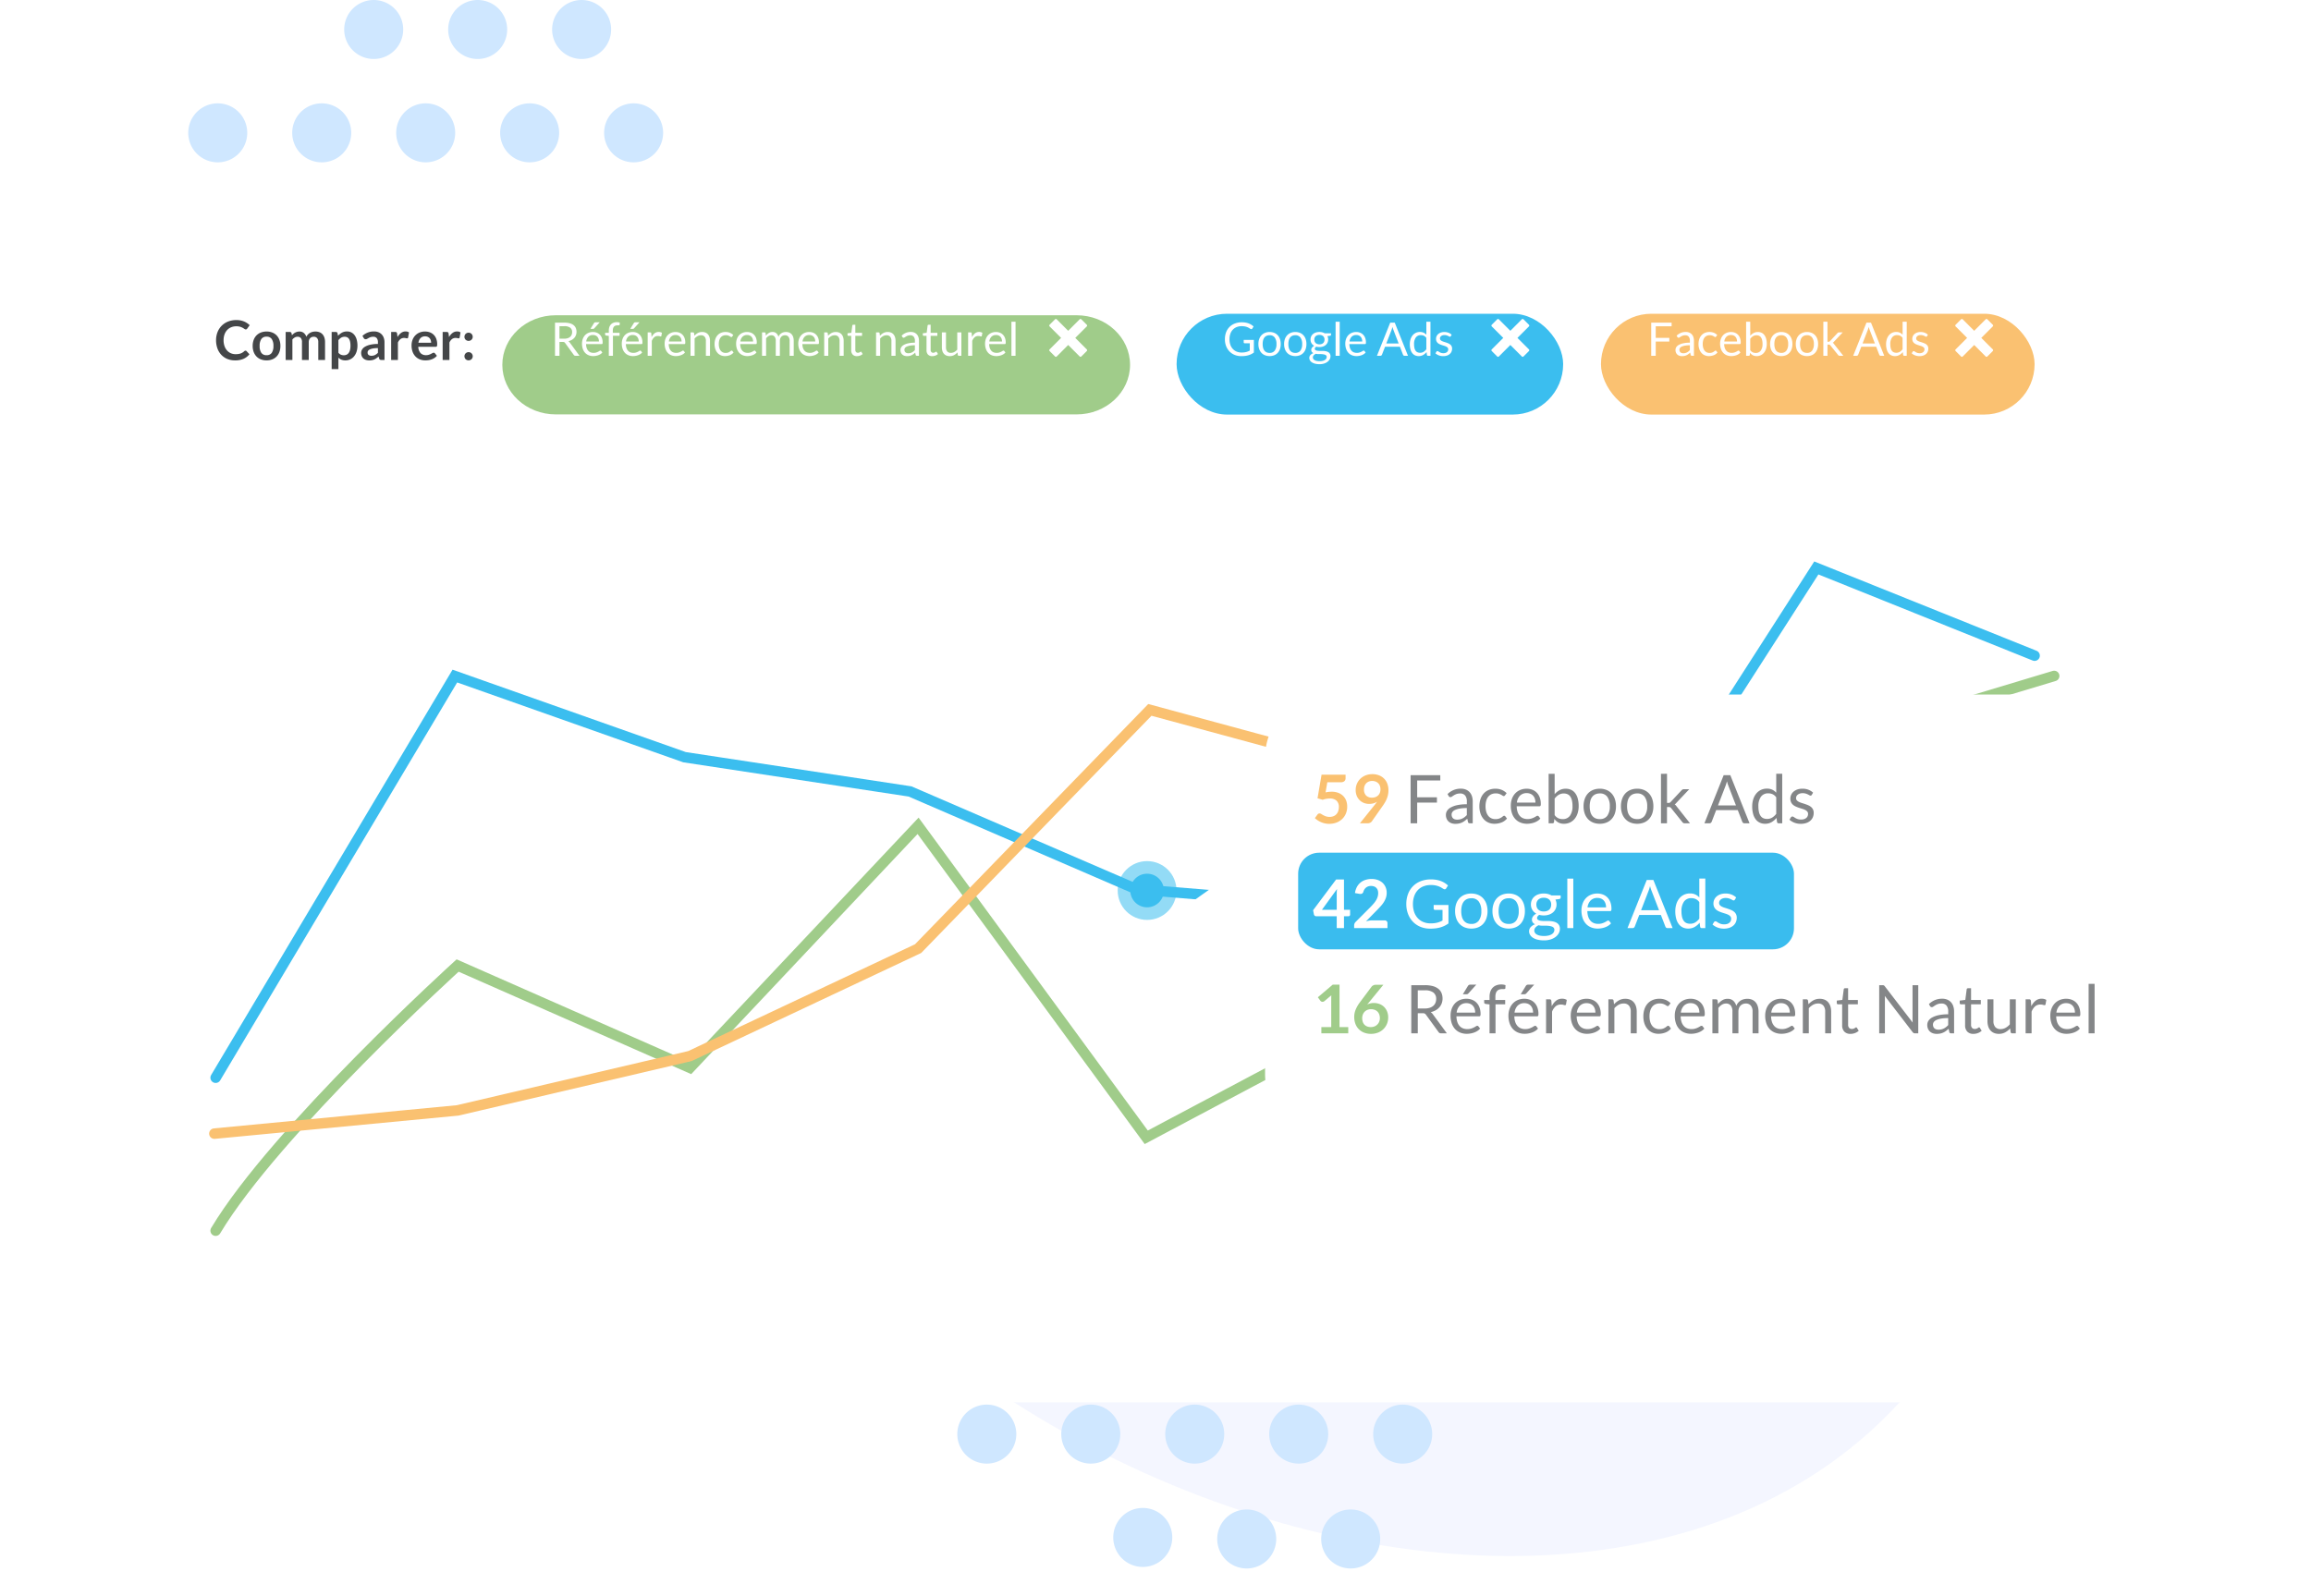 <?xml version="1.0" encoding="UTF-8"?> <svg xmlns="http://www.w3.org/2000/svg" xmlns:xlink="http://www.w3.org/1999/xlink" width="550" height="380" viewBox="0 0 550 380"><defs><filter id="Rectangle_822" x="9" y="25.819" width="535" height="332" filterUnits="userSpaceOnUse"><feOffset dx="6" dy="6"></feOffset><feGaussianBlur stdDeviation="8" result="blur"></feGaussianBlur><feFlood flood-color="#00144b" flood-opacity="0.149"></feFlood><feComposite operator="in" in2="blur"></feComposite><feComposite in="SourceGraphic"></feComposite></filter><filter id="Tracé_40" x="95.549" y="51.053" width="197.394" height="71.599" filterUnits="userSpaceOnUse"><feOffset dy="6"></feOffset><feGaussianBlur stdDeviation="8" result="blur-2"></feGaussianBlur><feFlood flood-color="#00144b" flood-opacity="0.078"></feFlood><feComposite operator="in" in2="blur-2"></feComposite><feComposite in="SourceGraphic"></feComposite></filter><filter id="Rectangle_4" x="256.021" y="50.694" width="140" height="72" filterUnits="userSpaceOnUse"><feOffset dy="6"></feOffset><feGaussianBlur stdDeviation="8" result="blur-3"></feGaussianBlur><feFlood flood-color="#00144b" flood-opacity="0.078"></feFlood><feComposite operator="in" in2="blur-3"></feComposite><feComposite in="SourceGraphic"></feComposite></filter><filter id="Rectangle_5" x="357.021" y="50.694" width="151.197" height="72" filterUnits="userSpaceOnUse"><feOffset dy="6"></feOffset><feGaussianBlur stdDeviation="8" result="blur-4"></feGaussianBlur><feFlood flood-color="#00144b" flood-opacity="0.078"></feFlood><feComposite operator="in" in2="blur-4"></feComposite><feComposite in="SourceGraphic"></feComposite></filter><filter id="Union_1" x="249" y="135.326" width="314.642" height="165.334" filterUnits="userSpaceOnUse"><feOffset dx="6" dy="6"></feOffset><feGaussianBlur stdDeviation="10" result="blur-5"></feGaussianBlur><feFlood flood-color="#00144b" flood-opacity="0.149"></feFlood><feComposite operator="in" in2="blur-5"></feComposite><feComposite in="SourceGraphic"></feComposite></filter><clipPath id="clip-_03-Démontrez_le_ROI_de_vos_actions_marketing_à_vos_clients"><rect width="550" height="380"></rect></clipPath></defs><g id="_03-Démontrez_le_ROI_de_vos_actions_marketing_à_vos_clients" data-name="03-Démontrez le ROI de vos actions marketing à vos clients" clip-path="url(#clip-_03-Démontrez_le_ROI_de_vos_actions_marketing_à_vos_clients)"><path id="Tracé_714" data-name="Tracé 714" d="M220.406-223.029c-59.748-61.286-68.284-116.232,43.7-196.537S572.751-320.241,503.1-174.423,280.155-161.743,220.406-223.029Z" transform="translate(566.194 -162.639) rotate(160)" fill="#f4f6ff"></path><path id="Tracé_762" data-name="Tracé 762" d="M83.188,217.735a7.021,7.021,0,1,0-7.021-7.023,7.021,7.021,0,0,0,7.021,7.023" transform="translate(151.664 130.685)" fill="#cfe7ff"></path><path id="Tracé_811" data-name="Tracé 811" d="M108.577,234.563a7.021,7.021,0,1,0-7.021-7.021,7.022,7.022,0,0,0,7.021,7.021" transform="translate(163.391 138.458)" fill="#cfe7ff"></path><path id="Tracé_812" data-name="Tracé 812" d="M100.114,217.735a7.021,7.021,0,1,0-7.021-7.023,7.021,7.021,0,0,0,7.021,7.023" transform="translate(159.482 130.685)" fill="#cfe7ff"></path><path id="Tracé_813" data-name="Tracé 813" d="M133.966,217.735a7.021,7.021,0,1,0-7.021-7.023,7.021,7.021,0,0,0,7.021,7.023" transform="translate(175.118 130.685)" fill="#cfe7ff"></path><path id="Tracé_814" data-name="Tracé 814" d="M117.041,217.735a7.021,7.021,0,1,0-7.023-7.023,7.021,7.021,0,0,0,7.023,7.023" transform="translate(167.3 130.685)" fill="#cfe7ff"></path><path id="Tracé_815" data-name="Tracé 815" d="M150.892,217.735a7.021,7.021,0,1,0-7.021-7.023,7.022,7.022,0,0,0,7.021,7.023" transform="translate(182.937 130.685)" fill="#cfe7ff"></path><path id="Tracé_816" data-name="Tracé 816" d="M142.429,234.813a7.021,7.021,0,1,0-7.021-7.022,7.021,7.021,0,0,0,7.021,7.022" transform="translate(179.027 138.573)" fill="#cfe7ff"></path><path id="Tracé_817" data-name="Tracé 817" d="M125.5,234.813a7.021,7.021,0,1,0-7.021-7.022,7.021,7.021,0,0,0,7.021,7.022" transform="translate(171.209 138.573)" fill="#cfe7ff"></path><g transform="matrix(1, 0, 0, 1, 0, 0)" filter="url(#Rectangle_822)"><rect id="Rectangle_822-2" data-name="Rectangle 822" width="487" height="284" rx="15" transform="translate(27 43.82)" fill="#fff"></rect></g><path id="Tracé_1169" data-name="Tracé 1169" d="M77.828,346.6l56.93-95.615L189.412,270.3l53.678,8.156L297,301.748,404.123,310.4l54.654-85.151,51.945,20.876" transform="translate(-26.504 -90.045)" fill="none" stroke="#3bbeef" stroke-linecap="round" stroke-width="2.5"></path><path id="Tracé_2178" data-name="Tracé 2178" d="M77.828,351.179c14.253-23.792,57.587-63.12,57.587-63.12L190.7,312.417,245,254.8l54.3,74.151,56.272-29.885,52.324,10.174,55.285-74.4,52.2-15.714" transform="translate(-26.504 -58.209)" fill="none" stroke="#a0cc8a" stroke-linecap="round" stroke-width="2.5"></path><path id="Tracé_2526" data-name="Tracé 2526" d="M7.41-2.217a.328.328,0,0,1,.247.111l.689.747A3.784,3.784,0,0,1,6.939-.273,4.849,4.849,0,0,1,4.934.1,4.738,4.738,0,0,1,3.052-.254a4.148,4.148,0,0,1-1.427-.995A4.354,4.354,0,0,1,.718-2.769,5.709,5.709,0,0,1,.4-4.7,5.2,5.2,0,0,1,.754-6.64a4.446,4.446,0,0,1,.988-1.518,4.472,4.472,0,0,1,1.524-.991A5.24,5.24,0,0,1,5.226-9.5a4.627,4.627,0,0,1,1.83.335A4.276,4.276,0,0,1,8.4-8.281l-.585.813a.531.531,0,0,1-.133.136.378.378,0,0,1-.224.058.511.511,0,0,1-.306-.117,3.782,3.782,0,0,0-.4-.253A3.232,3.232,0,0,0,6.146-7.9a3.127,3.127,0,0,0-.933-.117,3.148,3.148,0,0,0-1.219.231,2.709,2.709,0,0,0-.956.66,3.036,3.036,0,0,0-.624,1.043A4.007,4.007,0,0,0,2.191-4.7a4.117,4.117,0,0,0,.224,1.41,3.1,3.1,0,0,0,.608,1.04,2.6,2.6,0,0,0,.9.647,2.793,2.793,0,0,0,1.118.224,4.87,4.87,0,0,0,.647-.039,2.746,2.746,0,0,0,.533-.124,2.366,2.366,0,0,0,.462-.218,2.883,2.883,0,0,0,.432-.328.616.616,0,0,1,.136-.094A.344.344,0,0,1,7.41-2.217Zm5.012-4.557a3.655,3.655,0,0,1,1.355.241,2.922,2.922,0,0,1,1.037.682,3.021,3.021,0,0,1,.663,1.079,4.1,4.1,0,0,1,.234,1.424,4.125,4.125,0,0,1-.234,1.43,3.088,3.088,0,0,1-.663,1.086,2.88,2.88,0,0,1-1.037.689A3.655,3.655,0,0,1,12.422.1a3.68,3.68,0,0,1-1.359-.241A2.906,2.906,0,0,1,10.02-.832a3.1,3.1,0,0,1-.67-1.086,4.073,4.073,0,0,1-.237-1.43A4.053,4.053,0,0,1,9.35-4.771a3.034,3.034,0,0,1,.67-1.079,2.949,2.949,0,0,1,1.043-.682A3.68,3.68,0,0,1,12.422-6.773Zm0,5.636A1.412,1.412,0,0,0,13.653-1.7a2.8,2.8,0,0,0,.4-1.638,2.835,2.835,0,0,0-.4-1.645,1.406,1.406,0,0,0-1.232-.566,1.425,1.425,0,0,0-1.248.569,2.82,2.82,0,0,0-.4,1.641,2.788,2.788,0,0,0,.4,1.635A1.432,1.432,0,0,0,12.422-1.138ZM16.965,0V-6.669h.982a.394.394,0,0,1,.41.292l.1.494a3.8,3.8,0,0,1,.367-.358,2.359,2.359,0,0,1,.41-.28A2.218,2.218,0,0,1,19.7-6.7a2.084,2.084,0,0,1,.549-.068,1.557,1.557,0,0,1,1.037.341,2.055,2.055,0,0,1,.608.907,2.035,2.035,0,0,1,.39-.569,2.132,2.132,0,0,1,.514-.387A2.363,2.363,0,0,1,23.4-6.7a2.857,2.857,0,0,1,.634-.072,2.663,2.663,0,0,1,.982.169,1.883,1.883,0,0,1,.722.494,2.177,2.177,0,0,1,.445.793,3.454,3.454,0,0,1,.153,1.072V0H24.726V-4.245a1.427,1.427,0,0,0-.28-.959,1.026,1.026,0,0,0-.819-.322,1.223,1.223,0,0,0-.458.084A1.092,1.092,0,0,0,22.8-5.2a1.113,1.113,0,0,0-.25.4,1.555,1.555,0,0,0-.091.553V0H20.846V-4.245a1.452,1.452,0,0,0-.27-.975,1.006,1.006,0,0,0-.8-.306,1.285,1.285,0,0,0-.647.172,2.178,2.178,0,0,0-.562.471V0ZM27.911,2.178V-6.669h.982a.48.48,0,0,1,.266.071.334.334,0,0,1,.143.221l.13.618a3.366,3.366,0,0,1,.926-.747,2.516,2.516,0,0,1,1.225-.286,2.186,2.186,0,0,1,1,.228,2.239,2.239,0,0,1,.78.66,3.165,3.165,0,0,1,.507,1.066,5.364,5.364,0,0,1,.179,1.453A4.569,4.569,0,0,1,33.846-2,3.388,3.388,0,0,1,33.27-.9a2.658,2.658,0,0,1-.9.731A2.629,2.629,0,0,1,31.181.1a2.385,2.385,0,0,1-.959-.172,2.347,2.347,0,0,1-.705-.478v2.73Zm3.12-7.7a1.64,1.64,0,0,0-.855.211,2.472,2.472,0,0,0-.66.595v2.99a1.528,1.528,0,0,0,.595.471,1.791,1.791,0,0,0,.692.133,1.556,1.556,0,0,0,.66-.137,1.28,1.28,0,0,0,.5-.416,2.058,2.058,0,0,0,.315-.705,4.03,4.03,0,0,0,.111-1,4.458,4.458,0,0,0-.094-.991,1.915,1.915,0,0,0-.27-.66,1.066,1.066,0,0,0-.426-.37A1.328,1.328,0,0,0,31.031-5.525ZM40.489,0h-.722a.777.777,0,0,1-.357-.068.439.439,0,0,1-.195-.276l-.143-.475a5.506,5.506,0,0,1-.5.4,3.019,3.019,0,0,1-.5.289,2.569,2.569,0,0,1-.553.176,3.324,3.324,0,0,1-.65.058,2.553,2.553,0,0,1-.78-.114,1.68,1.68,0,0,1-.614-.342,1.555,1.555,0,0,1-.4-.567,2.019,2.019,0,0,1-.143-.789,1.561,1.561,0,0,1,.2-.747,1.869,1.869,0,0,1,.66-.665,4.212,4.212,0,0,1,1.229-.492,7.847,7.847,0,0,1,1.9-.2V-4.2a1.49,1.49,0,0,0-.283-1,1.032,1.032,0,0,0-.822-.324,1.99,1.99,0,0,0-.65.091,2.515,2.515,0,0,0-.452.2q-.192.114-.354.2A.719.719,0,0,1,36-4.934a.465.465,0,0,1-.279-.084.665.665,0,0,1-.188-.208l-.292-.513a3.966,3.966,0,0,1,2.775-1.053,2.682,2.682,0,0,1,1.043.192,2.218,2.218,0,0,1,.777.533,2.281,2.281,0,0,1,.484.816,3.135,3.135,0,0,1,.166,1.04Zm-3.12-1a2.163,2.163,0,0,0,.455-.045,1.742,1.742,0,0,0,.393-.134,2.1,2.1,0,0,0,.357-.221,3.228,3.228,0,0,0,.348-.31V-2.828a6.519,6.519,0,0,0-1.173.088,3.1,3.1,0,0,0-.757.226.975.975,0,0,0-.406.321.713.713,0,0,0-.12.4.7.7,0,0,0,.25.609A1.079,1.079,0,0,0,37.369-1Zm4.7,1V-6.669h.942a.505.505,0,0,1,.345.091.523.523,0,0,1,.13.312l.1.806a3.168,3.168,0,0,1,.838-.975A1.764,1.764,0,0,1,45.5-6.793a1.4,1.4,0,0,1,.819.228l-.208,1.2a.248.248,0,0,1-.084.166.286.286,0,0,1-.176.049,1.1,1.1,0,0,1-.266-.045,1.784,1.784,0,0,0-.449-.046,1.362,1.362,0,0,0-.858.276,2.127,2.127,0,0,0-.6.809V0Zm8.067-6.773a3.238,3.238,0,0,1,1.16.2,2.541,2.541,0,0,1,.913.588,2.687,2.687,0,0,1,.6.949,3.584,3.584,0,0,1,.215,1.284,2.323,2.323,0,0,1-.016.3.484.484,0,0,1-.058.189.237.237,0,0,1-.114.1.485.485,0,0,1-.182.029H48.529a2.3,2.3,0,0,0,.553,1.508,1.722,1.722,0,0,0,1.274.481,2.207,2.207,0,0,0,.673-.091,3.155,3.155,0,0,0,.494-.2q.211-.11.37-.2a.622.622,0,0,1,.309-.091.348.348,0,0,1,.169.039.373.373,0,0,1,.123.111l.468.585a2.676,2.676,0,0,1-.6.523,3.354,3.354,0,0,1-.692.338,3.784,3.784,0,0,1-.734.179A5.259,5.259,0,0,1,50.213.1a3.563,3.563,0,0,1-1.294-.231,2.9,2.9,0,0,1-1.04-.683,3.2,3.2,0,0,1-.7-1.118,4.327,4.327,0,0,1-.253-1.544,3.692,3.692,0,0,1,.221-1.284,3.087,3.087,0,0,1,.634-1.047,2.984,2.984,0,0,1,1.007-.705A3.319,3.319,0,0,1,50.135-6.773Zm.032,1.15a1.485,1.485,0,0,0-1.1.4A1.956,1.956,0,0,0,48.562-4.1h3.016a2,2,0,0,0-.084-.588,1.357,1.357,0,0,0-.26-.484,1.231,1.231,0,0,0-.442-.328A1.505,1.505,0,0,0,50.167-5.623ZM54.327,0V-6.669h.942a.505.505,0,0,1,.345.091.523.523,0,0,1,.13.312l.1.806a3.168,3.168,0,0,1,.838-.975,1.764,1.764,0,0,1,1.079-.358,1.4,1.4,0,0,1,.819.228l-.208,1.2a.248.248,0,0,1-.084.166.286.286,0,0,1-.176.049,1.1,1.1,0,0,1-.266-.045,1.784,1.784,0,0,0-.449-.046,1.362,1.362,0,0,0-.858.276,2.127,2.127,0,0,0-.6.809V0Zm5.187-.884a1,1,0,0,1,.075-.383A.916.916,0,0,1,59.8-1.58a1.024,1.024,0,0,1,.315-.208.979.979,0,0,1,.39-.078.963.963,0,0,1,.383.078.984.984,0,0,1,.312.208.984.984,0,0,1,.208.312.963.963,0,0,1,.078.383.956.956,0,0,1-.078.387.993.993,0,0,1-.208.309.941.941,0,0,1-.312.2A1,1,0,0,1,60.5.091a1.016,1.016,0,0,1-.39-.075.978.978,0,0,1-.315-.2A.924.924,0,0,1,59.589-.5.992.992,0,0,1,59.514-.884Zm0-4.635a1,1,0,0,1,.075-.384.916.916,0,0,1,.208-.312,1.024,1.024,0,0,1,.315-.208A.979.979,0,0,1,60.5-6.5a.963.963,0,0,1,.383.078.984.984,0,0,1,.312.208.984.984,0,0,1,.208.312.963.963,0,0,1,.078.384.956.956,0,0,1-.078.387.993.993,0,0,1-.208.309.941.941,0,0,1-.312.2,1,1,0,0,1-.383.075,1.016,1.016,0,0,1-.39-.075.978.978,0,0,1-.315-.2.924.924,0,0,1-.208-.309A.992.992,0,0,1,59.514-5.519Z" transform="translate(51.021 85.694)" fill="#444648"></path><g transform="matrix(1, 0, 0, 1, 0, 0)" filter="url(#Tracé_40)"><path id="Tracé_40-2" data-name="Tracé 40" d="M12.714,0H136.68c7.022,0,12.714,5.283,12.714,11.8S143.7,23.6,136.68,23.6H12.714C5.692,23.6,0,18.316,0,11.8S5.692,0,12.714,0Z" transform="translate(119.55 69.05)" fill="#a0cc8a"></path></g><g transform="matrix(1, 0, 0, 1, 0, 0)" filter="url(#Rectangle_4)"><rect id="Rectangle_4-2" data-name="Rectangle 4" width="92" height="24" rx="12" transform="translate(280.02 68.69)" fill="#3bbeef"></rect></g><g transform="matrix(1, 0, 0, 1, 0, 0)" filter="url(#Rectangle_5)"><rect id="Rectangle_5-2" data-name="Rectangle 5" width="103.197" height="24" rx="12" transform="translate(381.02 68.69)" fill="#fac171"></rect></g><path id="Tracé_2527" data-name="Tracé 2527" d="M2.129-3.289V0H1.067V-7.882H3.295a4.867,4.867,0,0,1,1.293.151,2.467,2.467,0,0,1,.9.437,1.751,1.751,0,0,1,.525.69,2.307,2.307,0,0,1,.17.9,2.268,2.268,0,0,1-.132.781,2.063,2.063,0,0,1-.382.652,2.287,2.287,0,0,1-.61.492,3.022,3.022,0,0,1-.817.308,1.127,1.127,0,0,1,.352.336L6.891,0H5.946a.466.466,0,0,1-.429-.226L3.471-3.042a.6.6,0,0,0-.2-.19.734.734,0,0,0-.33-.058Zm0-.776H3.245a2.718,2.718,0,0,0,.822-.113A1.673,1.673,0,0,0,4.661-4.5a1.323,1.323,0,0,0,.36-.492,1.607,1.607,0,0,0,.121-.632,1.256,1.256,0,0,0-.465-1.062A2.246,2.246,0,0,0,3.295-7.04H2.129ZM10.093-5.66a2.487,2.487,0,0,1,.924.168,2.074,2.074,0,0,1,.732.484,2.207,2.207,0,0,1,.481.781A3.017,3.017,0,0,1,12.4-3.168a.638.638,0,0,1-.049.308.206.206,0,0,1-.187.077H8.459a3.076,3.076,0,0,0,.143.919,1.878,1.878,0,0,0,.363.652,1.454,1.454,0,0,0,.55.391,1.889,1.889,0,0,0,.715.129,2.1,2.1,0,0,0,.635-.085,3.022,3.022,0,0,0,.459-.184,3.5,3.5,0,0,0,.322-.184.427.427,0,0,1,.223-.085.215.215,0,0,1,.187.093l.275.358A1.86,1.86,0,0,1,11.9-.4a2.705,2.705,0,0,1-.542.267,3.441,3.441,0,0,1-.6.157,3.645,3.645,0,0,1-.611.052,2.833,2.833,0,0,1-1.064-.2A2.336,2.336,0,0,1,8.242-.69a2.624,2.624,0,0,1-.553-.932,3.791,3.791,0,0,1-.2-1.276A3.246,3.246,0,0,1,7.67-3.988a2.567,2.567,0,0,1,.514-.877A2.367,2.367,0,0,1,9-5.448,2.69,2.69,0,0,1,10.093-5.66Zm.022.72A1.5,1.5,0,0,0,9-4.529a1.929,1.929,0,0,0-.506,1.136h3.031a1.982,1.982,0,0,0-.094-.624,1.391,1.391,0,0,0-.275-.49,1.231,1.231,0,0,0-.443-.319A1.493,1.493,0,0,0,10.115-4.939Zm1.6-3.031L10.428-6.551a.526.526,0,0,1-.151.118.438.438,0,0,1-.19.036H9.5l.814-1.331a.553.553,0,0,1,.168-.184.5.5,0,0,1,.267-.058ZM13.871,0V-4.736l-.616-.071a.49.49,0,0,1-.19-.085.2.2,0,0,1-.074-.168v-.4h.88V-6a2.482,2.482,0,0,1,.135-.85,1.723,1.723,0,0,1,.385-.627,1.632,1.632,0,0,1,.6-.388A2.243,2.243,0,0,1,15.785-8a2.113,2.113,0,0,1,.693.11l-.022.49a.125.125,0,0,1-.094.132,1.075,1.075,0,0,1-.247.022h-.17a1.5,1.5,0,0,0-.459.066.868.868,0,0,0-.355.214.971.971,0,0,0-.228.391,1.937,1.937,0,0,0-.08.6v.512h1.611v.709H14.855V0Zm5.693-5.66a2.487,2.487,0,0,1,.924.168,2.074,2.074,0,0,1,.732.484,2.207,2.207,0,0,1,.481.781,3.017,3.017,0,0,1,.173,1.059.638.638,0,0,1-.049.308.206.206,0,0,1-.187.077H17.93a3.076,3.076,0,0,0,.143.919,1.878,1.878,0,0,0,.363.652,1.454,1.454,0,0,0,.55.391,1.889,1.889,0,0,0,.715.129,2.1,2.1,0,0,0,.635-.085A3.022,3.022,0,0,0,20.8-.963a3.5,3.5,0,0,0,.322-.184.427.427,0,0,1,.223-.085.215.215,0,0,1,.187.093l.275.358a1.86,1.86,0,0,1-.434.382,2.705,2.705,0,0,1-.542.267,3.441,3.441,0,0,1-.6.157,3.645,3.645,0,0,1-.611.052,2.833,2.833,0,0,1-1.064-.2,2.336,2.336,0,0,1-.842-.572,2.624,2.624,0,0,1-.553-.932,3.791,3.791,0,0,1-.2-1.276,3.246,3.246,0,0,1,.179-1.089,2.567,2.567,0,0,1,.514-.877,2.367,2.367,0,0,1,.819-.583A2.69,2.69,0,0,1,19.564-5.66Zm.022.72a1.5,1.5,0,0,0-1.117.41,1.929,1.929,0,0,0-.506,1.136h3.03a1.982,1.982,0,0,0-.093-.624,1.391,1.391,0,0,0-.275-.49,1.231,1.231,0,0,0-.443-.319A1.493,1.493,0,0,0,19.586-4.939ZM21.181-7.97,19.9-6.551a.526.526,0,0,1-.151.118.438.438,0,0,1-.19.036h-.583l.814-1.331a.553.553,0,0,1,.168-.184.5.5,0,0,1,.267-.058ZM23.122,0V-5.571h.561a.31.31,0,0,1,.22.06.371.371,0,0,1,.083.209l.066.869a2.548,2.548,0,0,1,.707-.91,1.561,1.561,0,0,1,.987-.327,1.553,1.553,0,0,1,.418.052,1.457,1.457,0,0,1,.347.146l-.126.732a.165.165,0,0,1-.17.138.856.856,0,0,1-.237-.052,1.492,1.492,0,0,0-.445-.052,1.262,1.262,0,0,0-.855.3,2.23,2.23,0,0,0-.575.864V0Zm6.639-5.66a2.487,2.487,0,0,1,.924.168,2.074,2.074,0,0,1,.731.484,2.207,2.207,0,0,1,.481.781,3.017,3.017,0,0,1,.173,1.059.638.638,0,0,1-.05.308.206.206,0,0,1-.187.077H28.127a3.076,3.076,0,0,0,.143.919,1.878,1.878,0,0,0,.363.652,1.454,1.454,0,0,0,.55.391,1.889,1.889,0,0,0,.715.129,2.1,2.1,0,0,0,.635-.085,3.022,3.022,0,0,0,.459-.184,3.5,3.5,0,0,0,.322-.184.427.427,0,0,1,.223-.085.215.215,0,0,1,.187.093L32-.781a1.86,1.86,0,0,1-.434.382,2.705,2.705,0,0,1-.542.267,3.441,3.441,0,0,1-.6.157,3.645,3.645,0,0,1-.611.052,2.833,2.833,0,0,1-1.064-.2A2.336,2.336,0,0,1,27.91-.69a2.624,2.624,0,0,1-.553-.932,3.791,3.791,0,0,1-.2-1.276,3.246,3.246,0,0,1,.179-1.089,2.567,2.567,0,0,1,.514-.877,2.367,2.367,0,0,1,.819-.583A2.69,2.69,0,0,1,29.761-5.66Zm.022.72a1.5,1.5,0,0,0-1.117.41,1.929,1.929,0,0,0-.506,1.136h3.031a1.982,1.982,0,0,0-.094-.624,1.391,1.391,0,0,0-.275-.49,1.231,1.231,0,0,0-.443-.319A1.493,1.493,0,0,0,29.783-4.939ZM33.319,0V-5.571H33.9a.25.25,0,0,1,.264.2l.077.605a3.131,3.131,0,0,1,.811-.649,2.11,2.11,0,0,1,1.037-.247,2.012,2.012,0,0,1,.806.151,1.559,1.559,0,0,1,.583.429,1.9,1.9,0,0,1,.355.668,2.908,2.908,0,0,1,.121.864V0h-.979V-3.548a1.5,1.5,0,0,0-.289-.982,1.079,1.079,0,0,0-.883-.349,1.646,1.646,0,0,0-.811.209,2.672,2.672,0,0,0-.7.567V0Zm9.917-4.582a.437.437,0,0,1-.088.094.208.208,0,0,1-.126.033.314.314,0,0,1-.179-.069,2.605,2.605,0,0,0-.245-.151,2.049,2.049,0,0,0-.36-.151,1.7,1.7,0,0,0-.52-.069,1.691,1.691,0,0,0-.72.146,1.4,1.4,0,0,0-.525.421,1.9,1.9,0,0,0-.319.666,3.3,3.3,0,0,0-.107.875,3.2,3.2,0,0,0,.115.9,1.949,1.949,0,0,0,.325.66,1.385,1.385,0,0,0,.509.407,1.571,1.571,0,0,0,.674.14,1.722,1.722,0,0,0,.589-.085,1.793,1.793,0,0,0,.385-.19,2.821,2.821,0,0,0,.253-.19.3.3,0,0,1,.2-.085.207.207,0,0,1,.187.093l.275.358a2.117,2.117,0,0,1-.908.652A3.218,3.218,0,0,1,41.5.077a2.434,2.434,0,0,1-.971-.193,2.213,2.213,0,0,1-.778-.558,2.649,2.649,0,0,1-.52-.9,3.615,3.615,0,0,1-.19-1.215,3.668,3.668,0,0,1,.173-1.15,2.6,2.6,0,0,1,.506-.91,2.293,2.293,0,0,1,.822-.6,2.771,2.771,0,0,1,1.122-.214,2.647,2.647,0,0,1,1.034.19,2.475,2.475,0,0,1,.8.536ZM46.778-5.66a2.487,2.487,0,0,1,.924.168,2.074,2.074,0,0,1,.732.484,2.207,2.207,0,0,1,.481.781,3.017,3.017,0,0,1,.173,1.059.638.638,0,0,1-.049.308.206.206,0,0,1-.187.077H45.144a3.076,3.076,0,0,0,.143.919,1.878,1.878,0,0,0,.363.652,1.454,1.454,0,0,0,.55.391,1.889,1.889,0,0,0,.715.129,2.1,2.1,0,0,0,.635-.085,3.022,3.022,0,0,0,.459-.184,3.5,3.5,0,0,0,.322-.184.427.427,0,0,1,.223-.085.215.215,0,0,1,.187.093l.275.358a1.86,1.86,0,0,1-.435.382,2.705,2.705,0,0,1-.542.267,3.441,3.441,0,0,1-.6.157,3.645,3.645,0,0,1-.611.052,2.833,2.833,0,0,1-1.064-.2,2.336,2.336,0,0,1-.841-.572,2.624,2.624,0,0,1-.553-.932,3.791,3.791,0,0,1-.2-1.276,3.246,3.246,0,0,1,.179-1.089,2.567,2.567,0,0,1,.514-.877,2.367,2.367,0,0,1,.819-.583A2.69,2.69,0,0,1,46.778-5.66Zm.022.72a1.5,1.5,0,0,0-1.116.41,1.929,1.929,0,0,0-.506,1.136h3.03a1.982,1.982,0,0,0-.093-.624,1.391,1.391,0,0,0-.275-.49,1.231,1.231,0,0,0-.443-.319A1.493,1.493,0,0,0,46.8-4.939ZM50.336,0V-5.571h.583a.25.25,0,0,1,.264.2l.071.572a2.858,2.858,0,0,1,.69-.622,1.625,1.625,0,0,1,.888-.242,1.319,1.319,0,0,1,.916.313,1.764,1.764,0,0,1,.5.847,1.744,1.744,0,0,1,.305-.523,1.773,1.773,0,0,1,.426-.363,1.805,1.805,0,0,1,.5-.209,2.247,2.247,0,0,1,.542-.066,2.06,2.06,0,0,1,.784.14,1.552,1.552,0,0,1,.583.41,1.825,1.825,0,0,1,.366.663,2.935,2.935,0,0,1,.126.9V0h-.979V-3.548a1.5,1.5,0,0,0-.286-.993,1.027,1.027,0,0,0-.831-.338,1.246,1.246,0,0,0-.459.085,1.107,1.107,0,0,0-.382.25,1.173,1.173,0,0,0-.261.415,1.611,1.611,0,0,0-.1.58V0h-.979V-3.548a1.561,1.561,0,0,0-.27-1,.956.956,0,0,0-.786-.33,1.243,1.243,0,0,0-.674.2,2.206,2.206,0,0,0-.569.531V0ZM61.573-5.66a2.487,2.487,0,0,1,.924.168,2.074,2.074,0,0,1,.732.484,2.207,2.207,0,0,1,.481.781,3.017,3.017,0,0,1,.173,1.059.638.638,0,0,1-.049.308.206.206,0,0,1-.187.077H59.939a3.076,3.076,0,0,0,.143.919,1.878,1.878,0,0,0,.363.652A1.454,1.454,0,0,0,61-.822a1.889,1.889,0,0,0,.715.129,2.1,2.1,0,0,0,.635-.085A3.022,3.022,0,0,0,62.8-.963a3.5,3.5,0,0,0,.322-.184.427.427,0,0,1,.223-.085.215.215,0,0,1,.187.093l.275.358a1.86,1.86,0,0,1-.435.382,2.705,2.705,0,0,1-.542.267,3.441,3.441,0,0,1-.6.157,3.645,3.645,0,0,1-.611.052,2.833,2.833,0,0,1-1.064-.2,2.336,2.336,0,0,1-.841-.572,2.624,2.624,0,0,1-.553-.932,3.791,3.791,0,0,1-.2-1.276,3.246,3.246,0,0,1,.179-1.089,2.567,2.567,0,0,1,.514-.877,2.367,2.367,0,0,1,.819-.583A2.69,2.69,0,0,1,61.573-5.66Zm.022.72a1.5,1.5,0,0,0-1.116.41,1.929,1.929,0,0,0-.506,1.136H63a1.982,1.982,0,0,0-.093-.624,1.391,1.391,0,0,0-.275-.49,1.231,1.231,0,0,0-.443-.319A1.493,1.493,0,0,0,61.595-4.939ZM65.131,0V-5.571h.583a.25.25,0,0,1,.264.2l.077.605a3.131,3.131,0,0,1,.811-.649A2.11,2.11,0,0,1,67.9-5.66a2.012,2.012,0,0,1,.806.151,1.559,1.559,0,0,1,.583.429,1.9,1.9,0,0,1,.355.668,2.908,2.908,0,0,1,.121.864V0h-.979V-3.548a1.5,1.5,0,0,0-.289-.982,1.079,1.079,0,0,0-.883-.349,1.646,1.646,0,0,0-.811.209,2.672,2.672,0,0,0-.7.567V0Zm7.8.088a1.343,1.343,0,0,1-1.015-.369,1.471,1.471,0,0,1-.355-1.062v-3.41h-.671a.219.219,0,0,1-.148-.052.2.2,0,0,1-.061-.162v-.391l.913-.115.226-1.721a.208.208,0,0,1,.072-.135.227.227,0,0,1,.154-.052h.495v1.919h1.6v.709h-1.6v3.344a.711.711,0,0,0,.171.523.6.6,0,0,0,.44.171.777.777,0,0,0,.267-.041,1.145,1.145,0,0,0,.2-.091q.083-.049.14-.091a.184.184,0,0,1,.1-.041A.169.169,0,0,1,74-.886l.286.468a1.824,1.824,0,0,1-.61.371A2.073,2.073,0,0,1,72.936.088ZM77.473,0V-5.571h.583a.25.25,0,0,1,.264.2l.077.605a3.131,3.131,0,0,1,.811-.649,2.11,2.11,0,0,1,1.037-.247,2.012,2.012,0,0,1,.806.151,1.559,1.559,0,0,1,.583.429,1.9,1.9,0,0,1,.355.668,2.908,2.908,0,0,1,.121.864V0h-.979V-3.548a1.5,1.5,0,0,0-.289-.982,1.079,1.079,0,0,0-.883-.349,1.646,1.646,0,0,0-.811.209,2.672,2.672,0,0,0-.7.567V0ZM87.681,0h-.435a.519.519,0,0,1-.231-.044A.243.243,0,0,1,86.9-.231l-.11-.517q-.22.2-.429.355a2.455,2.455,0,0,1-.44.264,2.28,2.28,0,0,1-.492.162,2.823,2.823,0,0,1-.58.055A1.975,1.975,0,0,1,84.241,0a1.384,1.384,0,0,1-.492-.273,1.3,1.3,0,0,1-.333-.461,1.615,1.615,0,0,1-.124-.659,1.233,1.233,0,0,1,.182-.637,1.6,1.6,0,0,1,.586-.544,3.808,3.808,0,0,1,1.059-.389,7.205,7.205,0,0,1,1.6-.152v-.437a1.516,1.516,0,0,0-.278-.988,1.007,1.007,0,0,0-.822-.335,1.743,1.743,0,0,0-.6.091,2.279,2.279,0,0,0-.424.2q-.179.113-.308.2a.444.444,0,0,1-.256.091.293.293,0,0,1-.173-.052.4.4,0,0,1-.118-.129l-.176-.314a3.182,3.182,0,0,1,1-.666,3.074,3.074,0,0,1,1.182-.22,2.11,2.11,0,0,1,.83.154,1.7,1.7,0,0,1,.611.429,1.817,1.817,0,0,1,.374.666,2.772,2.772,0,0,1,.127.858ZM85.14-.6a2,2,0,0,0,.473-.052,1.867,1.867,0,0,0,.4-.149,2.142,2.142,0,0,0,.363-.234,3.145,3.145,0,0,0,.338-.314V-2.5a6.564,6.564,0,0,0-1.15.086,3.212,3.212,0,0,0-.77.224,1.073,1.073,0,0,0-.432.326.7.7,0,0,0-.135.42.933.933,0,0,0,.071.382A.723.723,0,0,0,84.5-.8a.758.758,0,0,0,.286.149A1.3,1.3,0,0,0,85.14-.6Zm5.715.688A1.343,1.343,0,0,1,89.84-.281a1.471,1.471,0,0,1-.355-1.062v-3.41h-.671a.219.219,0,0,1-.148-.052.2.2,0,0,1-.061-.162v-.391l.913-.115.226-1.721a.208.208,0,0,1,.072-.135.227.227,0,0,1,.154-.052h.495v1.919h1.6v.709h-1.6v3.344a.711.711,0,0,0,.171.523.6.6,0,0,0,.44.171.777.777,0,0,0,.267-.041,1.145,1.145,0,0,0,.2-.091q.083-.049.14-.091a.184.184,0,0,1,.1-.041.169.169,0,0,1,.138.093l.286.468a1.824,1.824,0,0,1-.61.371A2.073,2.073,0,0,1,90.854.088Zm3.261-5.659v3.553a1.478,1.478,0,0,0,.291.979,1.085,1.085,0,0,0,.88.346A1.686,1.686,0,0,0,96.1-.9a2.515,2.515,0,0,0,.7-.567V-5.571h.979V0H97.19a.25.25,0,0,1-.264-.2l-.077-.6a3.065,3.065,0,0,1-.814.646A2.133,2.133,0,0,1,95,.088,2.012,2.012,0,0,1,94.2-.063,1.6,1.6,0,0,1,93.61-.49a1.81,1.81,0,0,1-.355-.666,2.971,2.971,0,0,1-.118-.863V-5.571ZM99.385,0V-5.571h.561a.31.31,0,0,1,.22.06.371.371,0,0,1,.082.209l.066.869a2.548,2.548,0,0,1,.707-.91,1.561,1.561,0,0,1,.987-.327,1.553,1.553,0,0,1,.418.052,1.457,1.457,0,0,1,.347.146l-.127.732a.165.165,0,0,1-.171.138.856.856,0,0,1-.236-.052,1.492,1.492,0,0,0-.446-.052,1.262,1.262,0,0,0-.855.3,2.23,2.23,0,0,0-.575.864V0Zm6.638-5.66a2.487,2.487,0,0,1,.924.168,2.074,2.074,0,0,1,.731.484,2.207,2.207,0,0,1,.481.781,3.017,3.017,0,0,1,.173,1.059.639.639,0,0,1-.05.308.206.206,0,0,1-.187.077H104.39a3.076,3.076,0,0,0,.143.919,1.878,1.878,0,0,0,.363.652,1.454,1.454,0,0,0,.55.391,1.889,1.889,0,0,0,.715.129,2.1,2.1,0,0,0,.635-.085,3.022,3.022,0,0,0,.459-.184,3.5,3.5,0,0,0,.322-.184.427.427,0,0,1,.223-.085.215.215,0,0,1,.187.093l.275.358a1.86,1.86,0,0,1-.435.382,2.705,2.705,0,0,1-.542.267,3.441,3.441,0,0,1-.6.157,3.645,3.645,0,0,1-.611.052,2.833,2.833,0,0,1-1.064-.2,2.336,2.336,0,0,1-.841-.572,2.624,2.624,0,0,1-.553-.932,3.791,3.791,0,0,1-.2-1.276,3.246,3.246,0,0,1,.179-1.089,2.567,2.567,0,0,1,.514-.877,2.367,2.367,0,0,1,.82-.583A2.69,2.69,0,0,1,106.023-5.66Zm.022.72a1.5,1.5,0,0,0-1.117.41,1.929,1.929,0,0,0-.506,1.136h3.031a1.982,1.982,0,0,0-.093-.624,1.391,1.391,0,0,0-.275-.49,1.231,1.231,0,0,0-.443-.319A1.493,1.493,0,0,0,106.045-4.939ZM110.671-8.1V0h-.979V-8.1Z" transform="translate(131.021 84.694)" fill="#fff"></path><path id="Tracé_2528" data-name="Tracé 2528" d="M4.471-.775a5.222,5.222,0,0,0,.586-.03,3.723,3.723,0,0,0,.5-.091,3.428,3.428,0,0,0,.445-.146q.209-.085.418-.2V-2.976H5.2a.233.233,0,0,1-.168-.061.2.2,0,0,1-.063-.148v-.6h2.42V-.765a4.373,4.373,0,0,1-.619.374,4.214,4.214,0,0,1-.687.267A4.978,4.978,0,0,1,5.3.036a7.338,7.338,0,0,1-.907.052A4.1,4.1,0,0,1,2.822-.206,3.622,3.622,0,0,1,1.59-1.031,3.745,3.745,0,0,1,.784-2.3,4.471,4.471,0,0,1,.5-3.938,4.58,4.58,0,0,1,.778-5.583a3.618,3.618,0,0,1,.808-1.273,3.613,3.613,0,0,1,1.271-.822A4.55,4.55,0,0,1,4.527-7.97,5.155,5.155,0,0,1,5.4-7.9a4.062,4.062,0,0,1,.745.2,3.472,3.472,0,0,1,.635.313,3.881,3.881,0,0,1,.544.415l-.3.484a.278.278,0,0,1-.242.149A.39.39,0,0,1,6.583-6.4q-.138-.077-.308-.187A2.638,2.638,0,0,0,5.86-6.8a3.343,3.343,0,0,0-.577-.173,3.8,3.8,0,0,0-.789-.072,3.2,3.2,0,0,0-1.2.217,2.548,2.548,0,0,0-.919.621,2.751,2.751,0,0,0-.583.979,3.846,3.846,0,0,0-.2,1.29A3.908,3.908,0,0,0,1.8-2.6a2.816,2.816,0,0,0,.6.993,2.575,2.575,0,0,0,.913.622A3.07,3.07,0,0,0,4.471-.775ZM11.132-5.66a2.862,2.862,0,0,1,1.1.2,2.325,2.325,0,0,1,.836.578,2.557,2.557,0,0,1,.528.9,3.6,3.6,0,0,1,.184,1.185A3.591,3.591,0,0,1,13.6-1.6a2.561,2.561,0,0,1-.528.9,2.3,2.3,0,0,1-.836.575,2.9,2.9,0,0,1-1.1.2,2.9,2.9,0,0,1-1.1-.2A2.322,2.322,0,0,1,9.191-.7a2.571,2.571,0,0,1-.533-.9A3.543,3.543,0,0,1,8.47-2.789a3.549,3.549,0,0,1,.187-1.185,2.567,2.567,0,0,1,.533-.9,2.352,2.352,0,0,1,.839-.578A2.862,2.862,0,0,1,11.132-5.66Zm0,4.972a1.43,1.43,0,0,0,1.232-.553,2.559,2.559,0,0,0,.407-1.543,2.583,2.583,0,0,0-.407-1.551,1.427,1.427,0,0,0-1.232-.556,1.71,1.71,0,0,0-.726.143,1.359,1.359,0,0,0-.514.412,1.832,1.832,0,0,0-.308.663,3.553,3.553,0,0,0-.1.888,3.52,3.52,0,0,0,.1.886,1.8,1.8,0,0,0,.308.657,1.369,1.369,0,0,0,.514.41A1.71,1.71,0,0,0,11.132-.687ZM17.248-5.66a2.862,2.862,0,0,1,1.1.2,2.325,2.325,0,0,1,.836.578,2.557,2.557,0,0,1,.528.9A3.6,3.6,0,0,1,19.9-2.789,3.591,3.591,0,0,1,19.715-1.6a2.561,2.561,0,0,1-.528.9,2.3,2.3,0,0,1-.836.575,2.9,2.9,0,0,1-1.1.2,2.9,2.9,0,0,1-1.1-.2A2.322,2.322,0,0,1,15.307-.7a2.571,2.571,0,0,1-.533-.9,3.543,3.543,0,0,1-.187-1.188,3.549,3.549,0,0,1,.187-1.185,2.567,2.567,0,0,1,.533-.9,2.352,2.352,0,0,1,.839-.578A2.862,2.862,0,0,1,17.248-5.66Zm0,4.972A1.43,1.43,0,0,0,18.48-1.24a2.559,2.559,0,0,0,.407-1.543,2.583,2.583,0,0,0-.407-1.551,1.427,1.427,0,0,0-1.232-.556,1.71,1.71,0,0,0-.726.143,1.359,1.359,0,0,0-.514.412,1.832,1.832,0,0,0-.308.663,3.553,3.553,0,0,0-.1.888,3.52,3.52,0,0,0,.1.886,1.8,1.8,0,0,0,.308.657,1.369,1.369,0,0,0,.514.41A1.71,1.71,0,0,0,17.248-.687Zm5.736-4.978a2.771,2.771,0,0,1,.679.08,2.137,2.137,0,0,1,.575.234h1.512v.363q0,.182-.231.231l-.632.088a1.694,1.694,0,0,1,.187.8,1.714,1.714,0,0,1-.157.74,1.678,1.678,0,0,1-.434.569,1.95,1.95,0,0,1-.66.363,2.656,2.656,0,0,1-.839.127,2.818,2.818,0,0,1-.737-.094.937.937,0,0,0-.267.244.449.449,0,0,0-.091.256.347.347,0,0,0,.16.31,1.11,1.11,0,0,0,.424.151,3.554,3.554,0,0,0,.6.046h.685a3.806,3.806,0,0,1,.685.061,2.077,2.077,0,0,1,.6.2,1.119,1.119,0,0,1,.424.384,1.144,1.144,0,0,1,.16.635,1.488,1.488,0,0,1-.179.7,1.892,1.892,0,0,1-.514.6,2.638,2.638,0,0,1-.819.423,3.505,3.505,0,0,1-1.094.159,4.219,4.219,0,0,1-1.07-.121,2.5,2.5,0,0,1-.762-.325,1.415,1.415,0,0,1-.454-.471,1.118,1.118,0,0,1-.151-.559,1.01,1.01,0,0,1,.261-.7,1.792,1.792,0,0,1,.718-.46.984.984,0,0,1-.377-.294.791.791,0,0,1-.14-.492.773.773,0,0,1,.044-.25.982.982,0,0,1,.135-.255,1.434,1.434,0,0,1,.223-.242,1.447,1.447,0,0,1,.308-.2,1.734,1.734,0,0,1-.646-.613,1.679,1.679,0,0,1-.234-.894,1.714,1.714,0,0,1,.157-.74,1.636,1.636,0,0,1,.437-.567,2,2,0,0,1,.668-.36A2.727,2.727,0,0,1,22.985-5.665ZM24.722.283a.494.494,0,0,0-.115-.342.744.744,0,0,0-.314-.2,2.237,2.237,0,0,0-.456-.1A4.22,4.22,0,0,0,23.292-.4h-.583a2.124,2.124,0,0,1-.566-.074,1.608,1.608,0,0,0-.509.364.736.736,0,0,0-.2.512.675.675,0,0,0,.1.35.821.821,0,0,0,.294.281,1.722,1.722,0,0,0,.5.187,3.187,3.187,0,0,0,.707.069,3.143,3.143,0,0,0,.709-.073,1.761,1.761,0,0,0,.531-.208,1.007,1.007,0,0,0,.333-.32A.758.758,0,0,0,24.722.283ZM22.985-2.723a1.541,1.541,0,0,0,.525-.083,1.062,1.062,0,0,0,.382-.231.945.945,0,0,0,.231-.355,1.288,1.288,0,0,0,.077-.454,1.084,1.084,0,0,0-.311-.814,1.246,1.246,0,0,0-.9-.3,1.238,1.238,0,0,0-.9.3,1.084,1.084,0,0,0-.311.814,1.248,1.248,0,0,0,.08.454.974.974,0,0,0,.234.355,1.066,1.066,0,0,0,.379.231A1.5,1.5,0,0,0,22.985-2.723ZM27.819-8.1V0H26.84V-8.1ZM31.752-5.66a2.487,2.487,0,0,1,.924.168,2.074,2.074,0,0,1,.732.484,2.207,2.207,0,0,1,.481.781,3.017,3.017,0,0,1,.173,1.059.638.638,0,0,1-.049.308.206.206,0,0,1-.187.077H30.118a3.076,3.076,0,0,0,.143.919,1.878,1.878,0,0,0,.363.652,1.454,1.454,0,0,0,.55.391,1.889,1.889,0,0,0,.715.129,2.1,2.1,0,0,0,.635-.085,3.022,3.022,0,0,0,.459-.184,3.5,3.5,0,0,0,.322-.184.427.427,0,0,1,.223-.085.215.215,0,0,1,.187.093l.275.358a1.86,1.86,0,0,1-.435.382,2.705,2.705,0,0,1-.542.267,3.441,3.441,0,0,1-.6.157,3.645,3.645,0,0,1-.611.052,2.833,2.833,0,0,1-1.064-.2A2.336,2.336,0,0,1,29.9-.69a2.624,2.624,0,0,1-.553-.932,3.791,3.791,0,0,1-.2-1.276,3.246,3.246,0,0,1,.179-1.089,2.567,2.567,0,0,1,.514-.877,2.367,2.367,0,0,1,.819-.583A2.69,2.69,0,0,1,31.752-5.66Zm.022.72a1.5,1.5,0,0,0-1.117.41,1.929,1.929,0,0,0-.506,1.136h3.03a1.982,1.982,0,0,0-.093-.624,1.391,1.391,0,0,0-.275-.49,1.231,1.231,0,0,0-.443-.319A1.493,1.493,0,0,0,31.774-4.939ZM44.072,0h-.825a.355.355,0,0,1-.231-.072.44.44,0,0,1-.132-.182l-.737-1.9H38.61l-.737,1.9a.43.43,0,0,1-.132.176A.351.351,0,0,1,37.51,0h-.825l3.152-7.882H40.92ZM38.907-2.926H41.85L40.612-6.133a5.993,5.993,0,0,1-.236-.742q-.06.225-.118.415t-.113.333ZM48.834,0a.25.25,0,0,1-.264-.2L48.483-.88a2.933,2.933,0,0,1-.817.7,2.092,2.092,0,0,1-1.053.261,2.011,2.011,0,0,1-.869-.184,1.8,1.8,0,0,1-.666-.542,2.581,2.581,0,0,1-.424-.891,4.587,4.587,0,0,1-.148-1.227,3.844,3.844,0,0,1,.165-1.147,2.8,2.8,0,0,1,.476-.921,2.23,2.23,0,0,1,.756-.613,2.232,2.232,0,0,1,1.012-.223,2.016,2.016,0,0,1,.875.173,2.1,2.1,0,0,1,.649.487V-8.1h.979V0Zm-1.9-.715a1.577,1.577,0,0,0,.839-.22,2.418,2.418,0,0,0,.663-.622v-2.7a1.549,1.549,0,0,0-.591-.509,1.706,1.706,0,0,0-.712-.146,1.41,1.41,0,0,0-1.2.556,2.594,2.594,0,0,0-.418,1.584,4.028,4.028,0,0,0,.093.932,1.794,1.794,0,0,0,.275.638,1.081,1.081,0,0,0,.445.366A1.5,1.5,0,0,0,46.937-.715Zm7.315-3.938a.217.217,0,0,1-.2.121.383.383,0,0,1-.187-.06q-.1-.06-.256-.135a2.4,2.4,0,0,0-.36-.137,1.719,1.719,0,0,0-.495-.063,1.461,1.461,0,0,0-.445.063,1.07,1.07,0,0,0-.338.173.766.766,0,0,0-.214.256.687.687,0,0,0-.074.316.527.527,0,0,0,.124.358,1.075,1.075,0,0,0,.327.247,2.853,2.853,0,0,0,.462.184q.258.08.531.171t.531.2a1.926,1.926,0,0,1,.462.275,1.258,1.258,0,0,1,.327.4,1.237,1.237,0,0,1,.124.575,1.82,1.82,0,0,1-.138.712,1.554,1.554,0,0,1-.407.567,1.963,1.963,0,0,1-.66.377,2.712,2.712,0,0,1-.9.138A2.814,2.814,0,0,1,51.4-.1a2.676,2.676,0,0,1-.8-.487l.231-.374a.336.336,0,0,1,.1-.11.293.293,0,0,1,.16-.039.369.369,0,0,1,.209.077q.11.077.267.171a2.053,2.053,0,0,0,.38.17,1.73,1.73,0,0,0,.558.077,1.53,1.53,0,0,0,.5-.074,1.051,1.051,0,0,0,.357-.2.8.8,0,0,0,.212-.291.906.906,0,0,0,.069-.352.584.584,0,0,0-.124-.382,1.044,1.044,0,0,0-.327-.258,2.667,2.667,0,0,0-.465-.187q-.261-.08-.534-.168t-.534-.2a1.876,1.876,0,0,1-.465-.283,1.283,1.283,0,0,1-.327-.421,1.361,1.361,0,0,1-.124-.608,1.482,1.482,0,0,1,.132-.613,1.5,1.5,0,0,1,.385-.517,1.9,1.9,0,0,1,.621-.355,2.487,2.487,0,0,1,.842-.132,2.662,2.662,0,0,1,.987.173,2.336,2.336,0,0,1,.756.476Z" transform="translate(291.021 84.694)" fill="#fff"></path><path id="Tracé_2529" data-name="Tracé 2529" d="M5.814-7.882v.869H2.03v2.756H5.264v.869H2.03V0H.957V-7.882ZM11.121,0h-.434a.519.519,0,0,1-.231-.044.243.243,0,0,1-.115-.187l-.11-.517q-.22.2-.429.355a2.455,2.455,0,0,1-.44.264,2.28,2.28,0,0,1-.492.162,2.823,2.823,0,0,1-.58.055A1.975,1.975,0,0,1,7.681,0a1.384,1.384,0,0,1-.492-.273,1.3,1.3,0,0,1-.333-.461A1.615,1.615,0,0,1,6.732-1.4a1.233,1.233,0,0,1,.181-.637A1.6,1.6,0,0,1,7.5-2.578a3.808,3.808,0,0,1,1.059-.389,7.205,7.205,0,0,1,1.6-.152v-.437a1.516,1.516,0,0,0-.278-.988,1.007,1.007,0,0,0-.822-.335,1.743,1.743,0,0,0-.6.091,2.28,2.28,0,0,0-.424.2q-.179.113-.308.2a.444.444,0,0,1-.256.091A.293.293,0,0,1,7.3-4.342a.4.4,0,0,1-.118-.129L7-4.785a3.182,3.182,0,0,1,1-.666,3.074,3.074,0,0,1,1.182-.22,2.11,2.11,0,0,1,.831.154,1.7,1.7,0,0,1,.611.429,1.817,1.817,0,0,1,.374.666,2.772,2.772,0,0,1,.127.858ZM8.58-.6a2,2,0,0,0,.473-.052,1.867,1.867,0,0,0,.4-.149,2.142,2.142,0,0,0,.363-.234,3.145,3.145,0,0,0,.338-.314V-2.5a6.564,6.564,0,0,0-1.149.086,3.212,3.212,0,0,0-.77.224,1.073,1.073,0,0,0-.432.326.7.7,0,0,0-.135.42.933.933,0,0,0,.072.382A.723.723,0,0,0,7.937-.8a.758.758,0,0,0,.286.149A1.3,1.3,0,0,0,8.58-.6Zm7.826-3.982a.437.437,0,0,1-.088.094.208.208,0,0,1-.127.033.314.314,0,0,1-.179-.069,2.605,2.605,0,0,0-.245-.151,2.049,2.049,0,0,0-.36-.151,1.7,1.7,0,0,0-.52-.069,1.691,1.691,0,0,0-.721.146,1.4,1.4,0,0,0-.525.421,1.9,1.9,0,0,0-.319.666,3.3,3.3,0,0,0-.107.875,3.2,3.2,0,0,0,.116.9,1.949,1.949,0,0,0,.325.66,1.384,1.384,0,0,0,.509.407,1.571,1.571,0,0,0,.674.14,1.722,1.722,0,0,0,.589-.085,1.793,1.793,0,0,0,.385-.19,2.822,2.822,0,0,0,.253-.19.3.3,0,0,1,.2-.085.207.207,0,0,1,.187.093l.275.358a2.117,2.117,0,0,1-.908.652,3.218,3.218,0,0,1-1.149.206A2.434,2.434,0,0,1,13.7-.116a2.213,2.213,0,0,1-.778-.558,2.649,2.649,0,0,1-.52-.9,3.615,3.615,0,0,1-.19-1.215,3.668,3.668,0,0,1,.173-1.15,2.6,2.6,0,0,1,.506-.91,2.293,2.293,0,0,1,.822-.6,2.771,2.771,0,0,1,1.122-.214,2.647,2.647,0,0,1,1.034.19,2.475,2.475,0,0,1,.8.536ZM19.948-5.66a2.487,2.487,0,0,1,.924.168,2.074,2.074,0,0,1,.732.484,2.207,2.207,0,0,1,.481.781,3.017,3.017,0,0,1,.173,1.059.638.638,0,0,1-.049.308.206.206,0,0,1-.187.077H18.315a3.076,3.076,0,0,0,.143.919,1.878,1.878,0,0,0,.363.652,1.454,1.454,0,0,0,.55.391,1.889,1.889,0,0,0,.715.129,2.1,2.1,0,0,0,.635-.085,3.022,3.022,0,0,0,.459-.184,3.5,3.5,0,0,0,.322-.184.427.427,0,0,1,.223-.085.215.215,0,0,1,.187.093l.275.358a1.86,1.86,0,0,1-.434.382,2.705,2.705,0,0,1-.542.267,3.441,3.441,0,0,1-.6.157A3.645,3.645,0,0,1,20,.077a2.833,2.833,0,0,1-1.064-.2A2.336,2.336,0,0,1,18.1-.69a2.624,2.624,0,0,1-.553-.932,3.791,3.791,0,0,1-.2-1.276,3.246,3.246,0,0,1,.179-1.089,2.567,2.567,0,0,1,.514-.877,2.367,2.367,0,0,1,.819-.583A2.69,2.69,0,0,1,19.948-5.66Zm.022.72a1.5,1.5,0,0,0-1.117.41,1.929,1.929,0,0,0-.506,1.136h3.03a1.982,1.982,0,0,0-.093-.624,1.391,1.391,0,0,0-.275-.49,1.231,1.231,0,0,0-.443-.319A1.493,1.493,0,0,0,19.97-4.939ZM23.54,0V-8.1h.984v3.333a2.846,2.846,0,0,1,.795-.646,2.106,2.106,0,0,1,1.026-.245,2.05,2.05,0,0,1,.874.181,1.767,1.767,0,0,1,.666.542,2.613,2.613,0,0,1,.424.891,4.557,4.557,0,0,1,.149,1.224,3.844,3.844,0,0,1-.165,1.147,2.763,2.763,0,0,1-.476.919,2.236,2.236,0,0,1-.759.611,2.237,2.237,0,0,1-1.009.223,1.863,1.863,0,0,1-.916-.209,2.083,2.083,0,0,1-.657-.583l-.049.506A.236.236,0,0,1,24.172,0Zm2.486-4.878a1.577,1.577,0,0,0-.839.22,2.418,2.418,0,0,0-.663.622v2.7a1.534,1.534,0,0,0,.586.512,1.693,1.693,0,0,0,.718.149,1.41,1.41,0,0,0,1.2-.556,2.594,2.594,0,0,0,.418-1.584,3.952,3.952,0,0,0-.1-.935,1.828,1.828,0,0,0-.278-.641,1.081,1.081,0,0,0-.445-.366A1.482,1.482,0,0,0,26.026-4.878Zm5.885-.781a2.862,2.862,0,0,1,1.1.2,2.325,2.325,0,0,1,.836.578,2.557,2.557,0,0,1,.528.9,3.6,3.6,0,0,1,.184,1.185A3.591,3.591,0,0,1,34.378-1.6a2.561,2.561,0,0,1-.528.9,2.3,2.3,0,0,1-.836.575,2.9,2.9,0,0,1-1.1.2,2.9,2.9,0,0,1-1.1-.2A2.322,2.322,0,0,1,29.969-.7a2.571,2.571,0,0,1-.534-.9,3.543,3.543,0,0,1-.187-1.188,3.549,3.549,0,0,1,.187-1.185,2.567,2.567,0,0,1,.534-.9,2.352,2.352,0,0,1,.839-.578A2.862,2.862,0,0,1,31.911-5.66Zm0,4.972a1.43,1.43,0,0,0,1.232-.553,2.559,2.559,0,0,0,.407-1.543,2.583,2.583,0,0,0-.407-1.551,1.427,1.427,0,0,0-1.232-.556,1.71,1.71,0,0,0-.726.143,1.359,1.359,0,0,0-.514.412,1.832,1.832,0,0,0-.308.663,3.553,3.553,0,0,0-.1.888,3.52,3.52,0,0,0,.1.886,1.8,1.8,0,0,0,.308.657,1.369,1.369,0,0,0,.514.41A1.71,1.71,0,0,0,31.911-.687ZM38.027-5.66a2.862,2.862,0,0,1,1.1.2,2.325,2.325,0,0,1,.836.578,2.557,2.557,0,0,1,.528.9,3.6,3.6,0,0,1,.184,1.185A3.591,3.591,0,0,1,40.494-1.6a2.561,2.561,0,0,1-.528.9,2.3,2.3,0,0,1-.836.575,2.9,2.9,0,0,1-1.1.2,2.9,2.9,0,0,1-1.1-.2A2.322,2.322,0,0,1,36.085-.7a2.571,2.571,0,0,1-.534-.9,3.543,3.543,0,0,1-.187-1.188,3.549,3.549,0,0,1,.187-1.185,2.567,2.567,0,0,1,.534-.9,2.352,2.352,0,0,1,.839-.578A2.862,2.862,0,0,1,38.027-5.66Zm0,4.972a1.43,1.43,0,0,0,1.232-.553,2.559,2.559,0,0,0,.407-1.543,2.583,2.583,0,0,0-.407-1.551,1.427,1.427,0,0,0-1.232-.556,1.71,1.71,0,0,0-.726.143,1.359,1.359,0,0,0-.514.412,1.832,1.832,0,0,0-.308.663,3.553,3.553,0,0,0-.1.888,3.52,3.52,0,0,0,.1.886,1.8,1.8,0,0,0,.308.657,1.37,1.37,0,0,0,.514.41A1.71,1.71,0,0,0,38.027-.687ZM42.905-8.1v4.769h.253a.469.469,0,0,0,.181-.03.508.508,0,0,0,.16-.124l1.76-1.887a.957.957,0,0,1,.165-.143.391.391,0,0,1,.22-.055h.891L44.484-3.388a1.95,1.95,0,0,1-.151.165.894.894,0,0,1-.168.126,1.014,1.014,0,0,1,.179.151,1.408,1.408,0,0,1,.151.2L46.673,0h-.88a.423.423,0,0,1-.206-.047.539.539,0,0,1-.162-.146L43.593-2.475a.428.428,0,0,0-.165-.151.653.653,0,0,0-.247-.036h-.275V0h-.985V-8.1ZM56.414,0h-.825a.355.355,0,0,1-.231-.072.44.44,0,0,1-.132-.182l-.737-1.9H50.952l-.737,1.9a.43.43,0,0,1-.132.176A.351.351,0,0,1,49.852,0h-.825l3.152-7.882h1.083ZM51.249-2.926h2.943L52.954-6.133a5.993,5.993,0,0,1-.236-.742q-.06.225-.118.415t-.113.333ZM61.176,0a.25.25,0,0,1-.264-.2L60.825-.88a2.933,2.933,0,0,1-.817.7,2.092,2.092,0,0,1-1.053.261,2.011,2.011,0,0,1-.869-.184,1.8,1.8,0,0,1-.666-.542A2.581,2.581,0,0,1,57-1.54a4.587,4.587,0,0,1-.148-1.227,3.844,3.844,0,0,1,.165-1.147,2.8,2.8,0,0,1,.476-.921,2.23,2.23,0,0,1,.756-.613,2.232,2.232,0,0,1,1.012-.223,2.016,2.016,0,0,1,.875.173,2.1,2.1,0,0,1,.649.487V-8.1h.979V0Zm-1.9-.715a1.577,1.577,0,0,0,.839-.22,2.418,2.418,0,0,0,.663-.622v-2.7a1.549,1.549,0,0,0-.591-.509,1.706,1.706,0,0,0-.712-.146,1.41,1.41,0,0,0-1.2.556,2.594,2.594,0,0,0-.418,1.584,4.028,4.028,0,0,0,.093.932,1.794,1.794,0,0,0,.275.638,1.081,1.081,0,0,0,.445.366A1.5,1.5,0,0,0,59.279-.715Zm7.315-3.938a.217.217,0,0,1-.2.121.383.383,0,0,1-.187-.06q-.1-.06-.256-.135a2.4,2.4,0,0,0-.36-.137,1.719,1.719,0,0,0-.5-.063,1.461,1.461,0,0,0-.446.063,1.07,1.07,0,0,0-.338.173.766.766,0,0,0-.215.256.687.687,0,0,0-.074.316.527.527,0,0,0,.124.358,1.075,1.075,0,0,0,.327.247,2.853,2.853,0,0,0,.462.184q.258.08.531.171t.531.2a1.926,1.926,0,0,1,.462.275,1.258,1.258,0,0,1,.327.4,1.237,1.237,0,0,1,.124.575,1.82,1.82,0,0,1-.138.712,1.554,1.554,0,0,1-.407.567,1.963,1.963,0,0,1-.66.377,2.712,2.712,0,0,1-.9.138A2.814,2.814,0,0,1,63.745-.1a2.676,2.676,0,0,1-.8-.487l.231-.374a.336.336,0,0,1,.1-.11.293.293,0,0,1,.16-.039.369.369,0,0,1,.209.077q.11.077.267.171a2.052,2.052,0,0,0,.38.17,1.73,1.73,0,0,0,.558.077,1.53,1.53,0,0,0,.5-.074,1.051,1.051,0,0,0,.357-.2.8.8,0,0,0,.212-.291.906.906,0,0,0,.069-.352.584.584,0,0,0-.124-.382,1.044,1.044,0,0,0-.327-.258,2.667,2.667,0,0,0-.465-.187q-.261-.08-.534-.168t-.534-.2a1.876,1.876,0,0,1-.465-.283,1.283,1.283,0,0,1-.327-.421,1.361,1.361,0,0,1-.124-.608,1.482,1.482,0,0,1,.132-.613,1.5,1.5,0,0,1,.385-.517,1.9,1.9,0,0,1,.621-.355,2.487,2.487,0,0,1,.841-.132,2.662,2.662,0,0,1,.987.173,2.336,2.336,0,0,1,.756.476Z" transform="translate(392.021 84.694)" fill="#fff"></path><path id="Icon_metro-cross" data-name="Icon metro-cross" d="M11.494,9.163h0L8.762,6.431,11.494,3.7h0a.282.282,0,0,0,0-.4L10.2,2.01a.282.282,0,0,0-.4,0h0L7.073,4.742,4.342,2.01h0a.282.282,0,0,0-.4,0L2.653,3.3a.282.282,0,0,0,0,.4h0L5.385,6.431,2.653,9.163h0a.282.282,0,0,0,0,.4l1.291,1.291a.282.282,0,0,0,.4,0h0L7.073,8.119l2.732,2.732h0a.282.282,0,0,0,.4,0l1.291-1.291a.282.282,0,0,0,0-.4Z" transform="translate(247.147 74.008)" fill="#fff"></path><path id="Icon_metro-cross-2" data-name="Icon metro-cross" d="M11.494,9.163h0L8.762,6.431,11.494,3.7h0a.282.282,0,0,0,0-.4L10.2,2.01a.282.282,0,0,0-.4,0h0L7.073,4.742,4.342,2.01h0a.282.282,0,0,0-.4,0L2.653,3.3a.282.282,0,0,0,0,.4h0L5.385,6.431,2.653,9.163h0a.282.282,0,0,0,0,.4l1.291,1.291a.282.282,0,0,0,.4,0h0L7.073,8.119l2.732,2.732h0a.282.282,0,0,0,.4,0l1.291-1.291a.282.282,0,0,0,0-.4Z" transform="translate(352.378 74.008)" fill="#fff"></path><path id="Icon_metro-cross-3" data-name="Icon metro-cross" d="M11.494,9.163h0L8.762,6.431,11.494,3.7h0a.282.282,0,0,0,0-.4L10.2,2.01a.282.282,0,0,0-.4,0h0L7.073,4.742,4.342,2.01h0a.282.282,0,0,0-.4,0L2.653,3.3a.282.282,0,0,0,0,.4h0L5.385,6.431,2.653,9.163h0a.282.282,0,0,0,0,.4l1.291,1.291a.282.282,0,0,0,.4,0h0L7.073,8.119l2.732,2.732h0a.282.282,0,0,0,.4,0l1.291-1.291a.282.282,0,0,0,0-.4Z" transform="translate(462.77 74.008)" fill="#fff"></path><path id="Tracé_2179" data-name="Tracé 2179" d="M77.525,325.68l57.889-5.526L190.7,307.218,245,281.643l55.166-56.837,55.409,15.028,52.326,6.559,55.287-6.559,53.189,9.541" transform="translate(-26.504 -55.813)" fill="none" stroke="#fac171" stroke-linecap="round" stroke-width="2.5"></path><g id="Groupe_8741" data-name="Groupe 8741" transform="translate(32.429 -74.536)"><path id="Tracé_763" data-name="Tracé 763" d="M83.188,81.857a7.021,7.021,0,1,0-7.021-7.021,7.021,7.021,0,0,0,7.021,7.021" transform="translate(35.181 31.323)" fill="#cfe7ff"></path><path id="Tracé_822" data-name="Tracé 822" d="M57.8,65.029a7.021,7.021,0,1,0-7.021-7.023A7.022,7.022,0,0,0,57.8,65.029" transform="translate(23.454 23.55)" fill="#cfe7ff"></path><path id="Tracé_823" data-name="Tracé 823" d="M40.873,65.029a7.021,7.021,0,1,0-7.021-7.023,7.021,7.021,0,0,0,7.021,7.023" transform="translate(15.636 23.55)" fill="#cfe7ff"></path><path id="Tracé_824" data-name="Tracé 824" d="M74.725,65.029A7.021,7.021,0,1,0,67.7,58.006a7.021,7.021,0,0,0,7.021,7.023" transform="translate(31.272 23.55)" fill="#cfe7ff"></path><path id="Tracé_826" data-name="Tracé 826" d="M15.484,81.857a7.021,7.021,0,1,0-7.021-7.021,7.022,7.022,0,0,0,7.021,7.021" transform="translate(3.909 31.323)" fill="#cfe7ff"></path><path id="Tracé_829" data-name="Tracé 829" d="M49.336,81.857a7.021,7.021,0,1,0-7.021-7.021,7.021,7.021,0,0,0,7.021,7.021" transform="translate(19.545 31.323)" fill="#cfe7ff"></path><path id="Tracé_830" data-name="Tracé 830" d="M32.41,81.857a7.021,7.021,0,1,0-7.021-7.021,7.021,7.021,0,0,0,7.021,7.021" transform="translate(11.727 31.323)" fill="#cfe7ff"></path><path id="Tracé_831" data-name="Tracé 831" d="M66.263,81.857a7.021,7.021,0,1,0-7.023-7.021,7.022,7.022,0,0,0,7.023,7.021" transform="translate(27.363 31.323)" fill="#cfe7ff"></path></g><circle id="Ellipse_826" data-name="Ellipse 826" cx="7" cy="7" r="7" transform="translate(266 204.993)" fill="#3bbeef" opacity="0.55"></circle><circle id="Ellipse_821" data-name="Ellipse 821" cx="4" cy="4" r="4" transform="translate(269 207.993)" fill="#3bbeef"></circle><g transform="matrix(1, 0, 0, 1, 0, 0)" filter="url(#Union_1)"><path id="Union_1-2" data-name="Union 1" d="M350.076-478.666a15,15,0,0,1-15-15v-22.042h0L313-531.333l22.076-15.626h0V-569a15,15,0,0,1,15-15H552.642a15,15,0,0,1,15,15v75.334a15,15,0,0,1-15,15Z" transform="translate(-40 743.33)" fill="#fff"></path></g><rect id="Rectangle_16941" data-name="Rectangle 16941" width="118" height="23" rx="5" transform="translate(308.95 202.993)" fill="#3abcee"></rect><path id="Tracé_2519" data-name="Tracé 2519" d="M7.912-10.728a.923.923,0,0,1-.268.688,1.243,1.243,0,0,1-.892.264H3.568L3.152-7.36a7.211,7.211,0,0,1,1.432-.16,4.366,4.366,0,0,1,1.6.272A3.3,3.3,0,0,1,7.352-6.5a3.155,3.155,0,0,1,.712,1.124A3.943,3.943,0,0,1,8.3-3.984,4.241,4.241,0,0,1,7.98-2.3,3.8,3.8,0,0,1,7.08-1a4.053,4.053,0,0,1-1.364.836A4.842,4.842,0,0,1,4,.128,4.6,4.6,0,0,1,2.968.016a5.12,5.12,0,0,1-.916-.3A5.108,5.108,0,0,1,1.26-.716a5.007,5.007,0,0,1-.652-.516l.608-.84a.6.6,0,0,1,.512-.272.757.757,0,0,1,.4.128q.2.128.476.28a4.145,4.145,0,0,0,.632.28,2.616,2.616,0,0,0,.872.128,2.447,2.447,0,0,0,.96-.176A1.87,1.87,0,0,0,5.764-2.2a2.106,2.106,0,0,0,.416-.752A3.085,3.085,0,0,0,6.32-3.9a1.962,1.962,0,0,0-.548-1.476A2.226,2.226,0,0,0,4.16-5.9a4.975,4.975,0,0,0-1.688.3L1.24-5.952l.96-5.616H7.912ZM13.52-4.616a3.438,3.438,0,0,1-1.176-.208,2.986,2.986,0,0,1-1.028-.628,3.1,3.1,0,0,1-.724-1.04,3.59,3.59,0,0,1-.272-1.452A3.694,3.694,0,0,1,10.608-9.4a3.657,3.657,0,0,1,.808-1.192,3.79,3.79,0,0,1,1.248-.808,4.231,4.231,0,0,1,1.608-.3,4.31,4.31,0,0,1,1.6.28,3.48,3.48,0,0,1,1.208.784,3.417,3.417,0,0,1,.768,1.208,4.306,4.306,0,0,1,.268,1.544,5.392,5.392,0,0,1-.092,1.016,5.329,5.329,0,0,1-.264.924,6.4,6.4,0,0,1-.412.864q-.24.42-.536.844L14.16-.456a1.049,1.049,0,0,1-.4.324A1.367,1.367,0,0,1,13.144,0H11.328L14.92-4.488q.136-.168.256-.328t.232-.32a3.191,3.191,0,0,1-.88.388A3.785,3.785,0,0,1,13.52-4.616Zm2.7-3.464a2.324,2.324,0,0,0-.144-.844,1.731,1.731,0,0,0-.408-.628,1.79,1.79,0,0,0-.628-.392,2.257,2.257,0,0,0-.8-.136,2.107,2.107,0,0,0-.808.148,1.758,1.758,0,0,0-.612.412,1.82,1.82,0,0,0-.388.628,2.257,2.257,0,0,0-.136.8,2.018,2.018,0,0,0,.5,1.476,1.9,1.9,0,0,0,1.42.508,2.238,2.238,0,0,0,.852-.152A1.821,1.821,0,0,0,15.7-6.68a1.75,1.75,0,0,0,.388-.624A2.237,2.237,0,0,0,16.216-8.08Z" transform="translate(312.322 195.993)" fill="#fac171"></path><path id="Tracé_2518" data-name="Tracé 2518" d="M8.456-11.464V-10.2h-5.5v4.008h4.7v1.264h-4.7V0H1.392V-11.464ZM16.176,0h-.632a.754.754,0,0,1-.336-.064.354.354,0,0,1-.168-.272l-.16-.752q-.32.288-.624.516a3.571,3.571,0,0,1-.64.384A3.316,3.316,0,0,1,12.9.048a4.107,4.107,0,0,1-.844.08A2.872,2.872,0,0,1,11.172,0a2.013,2.013,0,0,1-.716-.4,1.892,1.892,0,0,1-.484-.67,2.349,2.349,0,0,1-.18-.959,1.794,1.794,0,0,1,.264-.927,2.323,2.323,0,0,1,.852-.791,5.538,5.538,0,0,1,1.54-.566,10.48,10.48,0,0,1,2.328-.221v-.636a2.2,2.2,0,0,0-.4-1.437,1.465,1.465,0,0,0-1.2-.487,2.535,2.535,0,0,0-.876.132,3.316,3.316,0,0,0-.616.3q-.26.164-.448.3a.646.646,0,0,1-.372.132.427.427,0,0,1-.252-.076A.579.579,0,0,1,10.44-6.5l-.256-.456a4.628,4.628,0,0,1,1.448-.968,4.471,4.471,0,0,1,1.72-.32,3.069,3.069,0,0,1,1.208.224,2.477,2.477,0,0,1,.888.624,2.643,2.643,0,0,1,.544.968,4.032,4.032,0,0,1,.184,1.248Zm-3.7-.872a2.907,2.907,0,0,0,.688-.076,2.715,2.715,0,0,0,.588-.216,3.116,3.116,0,0,0,.528-.34,4.574,4.574,0,0,0,.492-.456V-3.632a9.548,9.548,0,0,0-1.672.125,4.671,4.671,0,0,0-1.12.326,1.561,1.561,0,0,0-.628.475,1.025,1.025,0,0,0-.2.612,1.356,1.356,0,0,0,.1.555,1.052,1.052,0,0,0,.28.382,1.1,1.1,0,0,0,.416.217A1.891,1.891,0,0,0,12.48-.872ZM23.864-6.664a.636.636,0,0,1-.128.136.3.3,0,0,1-.184.048.457.457,0,0,1-.26-.1,3.79,3.79,0,0,0-.356-.22,2.981,2.981,0,0,0-.524-.22,2.473,2.473,0,0,0-.756-.1,2.46,2.46,0,0,0-1.048.212,2.032,2.032,0,0,0-.764.612,2.77,2.77,0,0,0-.464.968,4.8,4.8,0,0,0-.156,1.272,4.647,4.647,0,0,0,.168,1.308,2.834,2.834,0,0,0,.472.96,2.014,2.014,0,0,0,.74.592,2.285,2.285,0,0,0,.98.2,2.505,2.505,0,0,0,.856-.124A2.608,2.608,0,0,0,23-1.392a4.1,4.1,0,0,0,.368-.276.443.443,0,0,1,.288-.124.3.3,0,0,1,.272.136l.4.52a3.079,3.079,0,0,1-1.32.948,4.68,4.68,0,0,1-1.672.3,3.54,3.54,0,0,1-1.412-.28A3.219,3.219,0,0,1,18.792-.98a3.853,3.853,0,0,1-.756-1.308,5.258,5.258,0,0,1-.276-1.768,5.335,5.335,0,0,1,.252-1.672,3.788,3.788,0,0,1,.736-1.324,3.336,3.336,0,0,1,1.2-.868,4.031,4.031,0,0,1,1.632-.312,3.85,3.85,0,0,1,1.5.276,3.6,3.6,0,0,1,1.16.78Zm5.152-1.568a3.617,3.617,0,0,1,1.344.244,3.017,3.017,0,0,1,1.064.7,3.21,3.21,0,0,1,.7,1.136,4.389,4.389,0,0,1,.252,1.54.929.929,0,0,1-.072.448.3.3,0,0,1-.272.112H26.64a4.474,4.474,0,0,0,.208,1.336,2.732,2.732,0,0,0,.528.948,2.116,2.116,0,0,0,.8.568,2.747,2.747,0,0,0,1.04.188,3.051,3.051,0,0,0,.924-.124,4.4,4.4,0,0,0,.668-.268,5.1,5.1,0,0,0,.468-.268.62.62,0,0,1,.324-.124.313.313,0,0,1,.272.136l.4.52a2.7,2.7,0,0,1-.632.556,3.935,3.935,0,0,1-.788.388,5.005,5.005,0,0,1-.868.228A5.3,5.3,0,0,1,29.1.112a4.121,4.121,0,0,1-1.548-.284A3.4,3.4,0,0,1,26.324-1a3.817,3.817,0,0,1-.8-1.356,5.514,5.514,0,0,1-.288-1.856,4.722,4.722,0,0,1,.26-1.584,3.733,3.733,0,0,1,.748-1.276,3.443,3.443,0,0,1,1.192-.848A3.913,3.913,0,0,1,29.016-8.232Zm.032,1.048a2.186,2.186,0,0,0-1.624.6,2.805,2.805,0,0,0-.736,1.652H31.1a2.883,2.883,0,0,0-.136-.908,2.023,2.023,0,0,0-.4-.712,1.79,1.79,0,0,0-.644-.464A2.172,2.172,0,0,0,29.048-7.184ZM34.24,0V-11.784h1.432v4.848a4.14,4.14,0,0,1,1.156-.94,3.063,3.063,0,0,1,1.492-.356,2.982,2.982,0,0,1,1.272.264,2.57,2.57,0,0,1,.968.788,3.8,3.8,0,0,1,.616,1.3,6.627,6.627,0,0,1,.216,1.78,5.592,5.592,0,0,1-.24,1.668A4.019,4.019,0,0,1,40.46-1.1a3.252,3.252,0,0,1-1.1.888,3.254,3.254,0,0,1-1.468.324,2.71,2.71,0,0,1-1.332-.3A3.03,3.03,0,0,1,35.6-1.04L35.528-.3a.343.343,0,0,1-.368.3Zm3.616-7.1a2.294,2.294,0,0,0-1.22.32,3.517,3.517,0,0,0-.964.9v3.92a2.232,2.232,0,0,0,.852.744,2.462,2.462,0,0,0,1.044.216A2.051,2.051,0,0,0,39.312-1.8a3.774,3.774,0,0,0,.608-2.3,5.749,5.749,0,0,0-.14-1.36,2.659,2.659,0,0,0-.4-.932,1.572,1.572,0,0,0-.648-.532A2.155,2.155,0,0,0,37.856-7.1Zm8.56-1.136a4.163,4.163,0,0,1,1.6.3,3.382,3.382,0,0,1,1.216.84A3.719,3.719,0,0,1,50-5.78a5.233,5.233,0,0,1,.268,1.724A5.223,5.223,0,0,1,50-2.328a3.724,3.724,0,0,1-.768,1.312A3.34,3.34,0,0,1,48.02-.18a4.213,4.213,0,0,1-1.6.292,4.213,4.213,0,0,1-1.6-.292,3.378,3.378,0,0,1-1.22-.836,3.74,3.74,0,0,1-.776-1.312,5.153,5.153,0,0,1-.272-1.728,5.162,5.162,0,0,1,.272-1.724A3.734,3.734,0,0,1,43.592-7.1a3.421,3.421,0,0,1,1.22-.84A4.163,4.163,0,0,1,46.416-8.232Zm0,7.232a2.08,2.08,0,0,0,1.792-.8A3.723,3.723,0,0,0,48.8-4.048,3.757,3.757,0,0,0,48.208-6.3a2.076,2.076,0,0,0-1.792-.808A2.487,2.487,0,0,0,45.36-6.9a1.977,1.977,0,0,0-.748.6,2.665,2.665,0,0,0-.448.964,5.167,5.167,0,0,0-.148,1.292,5.12,5.12,0,0,0,.148,1.288,2.625,2.625,0,0,0,.448.956,1.992,1.992,0,0,0,.748.6A2.487,2.487,0,0,0,46.416-1Zm8.9-7.232a4.163,4.163,0,0,1,1.6.3,3.382,3.382,0,0,1,1.216.84A3.719,3.719,0,0,1,58.9-5.78a5.233,5.233,0,0,1,.268,1.724A5.223,5.223,0,0,1,58.9-2.328a3.724,3.724,0,0,1-.768,1.312,3.34,3.34,0,0,1-1.216.836,4.213,4.213,0,0,1-1.6.292,4.213,4.213,0,0,1-1.6-.292,3.378,3.378,0,0,1-1.22-.836,3.74,3.74,0,0,1-.776-1.312,5.153,5.153,0,0,1-.272-1.728,5.162,5.162,0,0,1,.272-1.724A3.734,3.734,0,0,1,52.488-7.1a3.421,3.421,0,0,1,1.22-.84A4.163,4.163,0,0,1,55.312-8.232Zm0,7.232A2.08,2.08,0,0,0,57.1-1.8,3.723,3.723,0,0,0,57.7-4.048,3.757,3.757,0,0,0,57.1-6.3a2.076,2.076,0,0,0-1.792-.808,2.487,2.487,0,0,0-1.056.208,1.977,1.977,0,0,0-.748.6,2.665,2.665,0,0,0-.448.964,5.167,5.167,0,0,0-.148,1.292A5.12,5.12,0,0,0,53.06-2.76a2.625,2.625,0,0,0,.448.956,1.992,1.992,0,0,0,.748.6A2.487,2.487,0,0,0,55.312-1Zm7.1-10.784v6.936h.368a.682.682,0,0,0,.264-.044.739.739,0,0,0,.232-.18l2.56-2.744a1.392,1.392,0,0,1,.24-.208.569.569,0,0,1,.32-.08h1.3L64.7-4.928a2.836,2.836,0,0,1-.22.24,1.3,1.3,0,0,1-.244.184,1.475,1.475,0,0,1,.26.22A2.048,2.048,0,0,1,64.72-4l3.168,4h-1.28a.616.616,0,0,1-.3-.068.784.784,0,0,1-.236-.212L63.408-3.6a.622.622,0,0,0-.24-.22.95.95,0,0,0-.36-.052h-.4V0H60.976V-11.784ZM82.056,0h-1.2a.516.516,0,0,1-.336-.1.64.64,0,0,1-.192-.264L79.256-3.136H74.112L73.04-.368a.625.625,0,0,1-.192.256A.511.511,0,0,1,72.512,0h-1.2L75.9-11.464h1.576ZM74.544-4.256h4.28l-1.8-4.664A8.717,8.717,0,0,1,76.68-10q-.088.328-.172.6t-.164.484ZM88.984,0A.363.363,0,0,1,88.6-.3l-.128-.984A4.266,4.266,0,0,1,87.284-.268a3.044,3.044,0,0,1-1.532.38,2.925,2.925,0,0,1-1.264-.268,2.621,2.621,0,0,1-.968-.788,3.753,3.753,0,0,1-.616-1.3,6.672,6.672,0,0,1-.216-1.784,5.592,5.592,0,0,1,.24-1.668,4.065,4.065,0,0,1,.692-1.34,3.243,3.243,0,0,1,1.1-.892,3.247,3.247,0,0,1,1.472-.324A2.932,2.932,0,0,1,87.464-8a3.05,3.05,0,0,1,.944.708v-4.5h1.424V0Zm-2.76-1.04a2.294,2.294,0,0,0,1.22-.32,3.517,3.517,0,0,0,.964-.9v-3.92a2.253,2.253,0,0,0-.86-.74,2.482,2.482,0,0,0-1.036-.212,2.051,2.051,0,0,0-1.744.808,3.774,3.774,0,0,0-.608,2.3A5.859,5.859,0,0,0,84.3-2.668a2.609,2.609,0,0,0,.4.928,1.572,1.572,0,0,0,.648.532A2.177,2.177,0,0,0,86.224-1.04Zm10.64-5.728a.316.316,0,0,1-.3.176A.557.557,0,0,1,96.3-6.68q-.152-.088-.372-.2a3.494,3.494,0,0,0-.524-.2,2.5,2.5,0,0,0-.72-.092,2.125,2.125,0,0,0-.648.092,1.556,1.556,0,0,0-.492.252,1.115,1.115,0,0,0-.312.372,1,1,0,0,0-.108.46.766.766,0,0,0,.18.52,1.564,1.564,0,0,0,.476.36,4.15,4.15,0,0,0,.672.268q.376.116.772.248t.772.292a2.8,2.8,0,0,1,.672.4,1.83,1.83,0,0,1,.476.588,1.8,1.8,0,0,1,.18.836,2.647,2.647,0,0,1-.2,1.036,2.261,2.261,0,0,1-.592.824,2.855,2.855,0,0,1-.96.548,3.944,3.944,0,0,1-1.312.2A4.092,4.092,0,0,1,92.72-.148a3.892,3.892,0,0,1-1.168-.708l.336-.544a.488.488,0,0,1,.152-.16.427.427,0,0,1,.232-.056.536.536,0,0,1,.3.112q.16.112.388.248a2.986,2.986,0,0,0,.552.248,2.516,2.516,0,0,0,.812.112A2.226,2.226,0,0,0,95.056-1a1.529,1.529,0,0,0,.52-.292,1.156,1.156,0,0,0,.308-.424,1.318,1.318,0,0,0,.1-.512.849.849,0,0,0-.18-.556,1.519,1.519,0,0,0-.476-.376,3.879,3.879,0,0,0-.676-.272q-.38-.116-.776-.244T93.1-3.972a2.728,2.728,0,0,1-.676-.412A1.866,1.866,0,0,1,91.948-5a1.979,1.979,0,0,1-.18-.884,2.156,2.156,0,0,1,.192-.892,2.187,2.187,0,0,1,.56-.752,2.758,2.758,0,0,1,.9-.516,3.618,3.618,0,0,1,1.224-.192,3.871,3.871,0,0,1,1.436.252,3.4,3.4,0,0,1,1.1.692Z" transform="translate(334.322 195.993)" fill="#848688"></path><path id="Tracé_2515" data-name="Tracé 2515" d="M3.1-4.784V0H1.552V-11.464h3.24a7.079,7.079,0,0,1,1.88.22,3.588,3.588,0,0,1,1.308.636,2.547,2.547,0,0,1,.764,1,3.355,3.355,0,0,1,.248,1.316A3.3,3.3,0,0,1,8.8-7.152a3,3,0,0,1-.556.948,3.326,3.326,0,0,1-.888.716,4.4,4.4,0,0,1-1.188.448,1.639,1.639,0,0,1,.512.488L10.024,0H8.648a.679.679,0,0,1-.624-.328l-2.976-4.1a.867.867,0,0,0-.3-.276,1.067,1.067,0,0,0-.48-.084Zm0-1.128H4.72a3.954,3.954,0,0,0,1.2-.164A2.434,2.434,0,0,0,6.78-6.54,1.925,1.925,0,0,0,7.3-7.256a2.338,2.338,0,0,0,.176-.92A1.827,1.827,0,0,0,6.8-9.72a3.267,3.267,0,0,0-2.012-.52H3.1ZM14.68-8.232a3.618,3.618,0,0,1,1.344.244,3.017,3.017,0,0,1,1.064.7,3.21,3.21,0,0,1,.7,1.136,4.389,4.389,0,0,1,.252,1.54.929.929,0,0,1-.072.448.3.3,0,0,1-.272.112H12.3a4.474,4.474,0,0,0,.208,1.336,2.732,2.732,0,0,0,.528.948,2.116,2.116,0,0,0,.8.568,2.747,2.747,0,0,0,1.04.188,3.051,3.051,0,0,0,.924-.124,4.4,4.4,0,0,0,.668-.268,5.1,5.1,0,0,0,.468-.268.62.62,0,0,1,.324-.124.313.313,0,0,1,.272.136l.4.52A2.7,2.7,0,0,1,17.3-.58a3.935,3.935,0,0,1-.788.388,5.005,5.005,0,0,1-.868.228,5.3,5.3,0,0,1-.888.076,4.121,4.121,0,0,1-1.548-.284A3.4,3.4,0,0,1,11.988-1a3.817,3.817,0,0,1-.8-1.356A5.514,5.514,0,0,1,10.9-4.216a4.722,4.722,0,0,1,.26-1.584A3.733,3.733,0,0,1,11.9-7.076,3.443,3.443,0,0,1,13.1-7.924,3.913,3.913,0,0,1,14.68-8.232Zm.032,1.048a2.186,2.186,0,0,0-1.624.6,2.805,2.805,0,0,0-.736,1.652H16.76a2.883,2.883,0,0,0-.136-.908,2.023,2.023,0,0,0-.4-.712,1.79,1.79,0,0,0-.644-.464A2.172,2.172,0,0,0,14.712-7.184Zm2.32-4.408L15.168-9.528a.764.764,0,0,1-.22.172.637.637,0,0,1-.276.052h-.848l1.184-1.936a.8.8,0,0,1,.244-.268.729.729,0,0,1,.388-.084ZM20.176,0V-6.888l-.9-.1A.713.713,0,0,1,19-7.116.29.29,0,0,1,18.9-7.36v-.584h1.28v-.784a3.61,3.61,0,0,1,.2-1.236,2.506,2.506,0,0,1,.56-.912,2.373,2.373,0,0,1,.876-.564,3.262,3.262,0,0,1,1.152-.192,3.073,3.073,0,0,1,1.008.16l-.032.712a.182.182,0,0,1-.136.192,1.564,1.564,0,0,1-.36.032h-.248a2.185,2.185,0,0,0-.668.1,1.262,1.262,0,0,0-.516.312,1.412,1.412,0,0,0-.332.568,2.818,2.818,0,0,0-.116.872v.744H23.9v1.032h-2.3V0Zm8.28-8.232a3.618,3.618,0,0,1,1.344.244,3.017,3.017,0,0,1,1.064.7,3.21,3.21,0,0,1,.7,1.136,4.389,4.389,0,0,1,.252,1.54.929.929,0,0,1-.072.448.3.3,0,0,1-.272.112H26.08a4.474,4.474,0,0,0,.208,1.336,2.732,2.732,0,0,0,.528.948,2.116,2.116,0,0,0,.8.568,2.747,2.747,0,0,0,1.04.188,3.051,3.051,0,0,0,.924-.124,4.4,4.4,0,0,0,.668-.268,5.1,5.1,0,0,0,.468-.268.62.62,0,0,1,.324-.124.313.313,0,0,1,.272.136l.4.52a2.7,2.7,0,0,1-.632.556,3.935,3.935,0,0,1-.788.388,5.005,5.005,0,0,1-.868.228,5.3,5.3,0,0,1-.888.076,4.121,4.121,0,0,1-1.548-.284A3.4,3.4,0,0,1,25.764-1a3.817,3.817,0,0,1-.8-1.356,5.514,5.514,0,0,1-.288-1.856,4.722,4.722,0,0,1,.26-1.584,3.733,3.733,0,0,1,.748-1.276,3.443,3.443,0,0,1,1.192-.848A3.913,3.913,0,0,1,28.456-8.232Zm.032,1.048a2.186,2.186,0,0,0-1.624.6,2.805,2.805,0,0,0-.736,1.652h4.408a2.883,2.883,0,0,0-.136-.908,2.023,2.023,0,0,0-.4-.712,1.79,1.79,0,0,0-.644-.464A2.172,2.172,0,0,0,28.488-7.184Zm2.32-4.408L28.944-9.528a.764.764,0,0,1-.22.172.637.637,0,0,1-.276.052H27.6l1.184-1.936a.8.8,0,0,1,.244-.268.729.729,0,0,1,.388-.084ZM33.632,0V-8.1h.816a.45.45,0,0,1,.32.088.54.54,0,0,1,.12.3l.1,1.264a3.707,3.707,0,0,1,1.028-1.324,2.271,2.271,0,0,1,1.436-.476,2.258,2.258,0,0,1,.608.076,2.119,2.119,0,0,1,.5.212L38.376-6.9a.241.241,0,0,1-.248.2,1.245,1.245,0,0,1-.344-.076,2.17,2.17,0,0,0-.648-.076,1.835,1.835,0,0,0-1.244.432,3.243,3.243,0,0,0-.836,1.256V0Zm9.656-8.232a3.618,3.618,0,0,1,1.344.244,3.017,3.017,0,0,1,1.064.7,3.21,3.21,0,0,1,.7,1.136,4.389,4.389,0,0,1,.252,1.54.929.929,0,0,1-.072.448.3.3,0,0,1-.272.112H40.912a4.474,4.474,0,0,0,.208,1.336,2.732,2.732,0,0,0,.528.948,2.116,2.116,0,0,0,.8.568,2.747,2.747,0,0,0,1.04.188,3.051,3.051,0,0,0,.924-.124A4.4,4.4,0,0,0,45.08-1.4a5.1,5.1,0,0,0,.468-.268.62.62,0,0,1,.324-.124.313.313,0,0,1,.272.136l.4.52a2.7,2.7,0,0,1-.632.556,3.935,3.935,0,0,1-.788.388,5.005,5.005,0,0,1-.868.228,5.3,5.3,0,0,1-.888.076A4.121,4.121,0,0,1,41.82-.172,3.4,3.4,0,0,1,40.6-1a3.817,3.817,0,0,1-.8-1.356A5.514,5.514,0,0,1,39.5-4.216a4.722,4.722,0,0,1,.26-1.584,3.733,3.733,0,0,1,.748-1.276A3.443,3.443,0,0,1,41.7-7.924,3.913,3.913,0,0,1,43.288-8.232Zm.032,1.048a2.186,2.186,0,0,0-1.624.6,2.805,2.805,0,0,0-.736,1.652h4.408a2.883,2.883,0,0,0-.136-.908,2.023,2.023,0,0,0-.4-.712,1.79,1.79,0,0,0-.644-.464A2.172,2.172,0,0,0,43.32-7.184ZM48.464,0V-8.1h.848a.363.363,0,0,1,.384.3l.112.88a4.555,4.555,0,0,1,1.18-.944,3.069,3.069,0,0,1,1.508-.36,2.926,2.926,0,0,1,1.172.22,2.268,2.268,0,0,1,.848.624,2.756,2.756,0,0,1,.516.972,4.23,4.23,0,0,1,.176,1.256V0H53.784V-5.16a2.181,2.181,0,0,0-.42-1.428A1.57,1.57,0,0,0,52.08-7.1a2.394,2.394,0,0,0-1.18.3,3.886,3.886,0,0,0-1.012.824V0ZM62.888-6.664a.636.636,0,0,1-.128.136.3.3,0,0,1-.184.048.457.457,0,0,1-.26-.1,3.79,3.79,0,0,0-.356-.22,2.981,2.981,0,0,0-.524-.22,2.473,2.473,0,0,0-.756-.1,2.46,2.46,0,0,0-1.048.212,2.032,2.032,0,0,0-.764.612,2.77,2.77,0,0,0-.464.968,4.8,4.8,0,0,0-.156,1.272,4.647,4.647,0,0,0,.168,1.308,2.834,2.834,0,0,0,.472.96,2.014,2.014,0,0,0,.74.592,2.285,2.285,0,0,0,.98.2,2.505,2.505,0,0,0,.856-.124,2.608,2.608,0,0,0,.56-.276,4.1,4.1,0,0,0,.368-.276.443.443,0,0,1,.288-.124.3.3,0,0,1,.272.136l.4.52a3.079,3.079,0,0,1-1.32.948,4.68,4.68,0,0,1-1.672.3,3.54,3.54,0,0,1-1.412-.28A3.219,3.219,0,0,1,57.816-.98a3.853,3.853,0,0,1-.756-1.308,5.258,5.258,0,0,1-.276-1.768,5.335,5.335,0,0,1,.252-1.672,3.788,3.788,0,0,1,.736-1.324,3.336,3.336,0,0,1,1.2-.868A4.031,4.031,0,0,1,60.6-8.232a3.85,3.85,0,0,1,1.5.276,3.6,3.6,0,0,1,1.16.78ZM68.04-8.232a3.617,3.617,0,0,1,1.344.244,3.017,3.017,0,0,1,1.064.7,3.21,3.21,0,0,1,.7,1.136,4.389,4.389,0,0,1,.252,1.54.929.929,0,0,1-.072.448.3.3,0,0,1-.272.112H65.664a4.474,4.474,0,0,0,.208,1.336,2.732,2.732,0,0,0,.528.948,2.115,2.115,0,0,0,.8.568,2.747,2.747,0,0,0,1.04.188,3.051,3.051,0,0,0,.924-.124,4.4,4.4,0,0,0,.668-.268,5.094,5.094,0,0,0,.468-.268.62.62,0,0,1,.324-.124.313.313,0,0,1,.272.136l.4.52a2.7,2.7,0,0,1-.632.556,3.935,3.935,0,0,1-.788.388,5.005,5.005,0,0,1-.868.228,5.3,5.3,0,0,1-.888.076,4.121,4.121,0,0,1-1.548-.284A3.4,3.4,0,0,1,65.348-1a3.817,3.817,0,0,1-.8-1.356,5.514,5.514,0,0,1-.288-1.856,4.722,4.722,0,0,1,.26-1.584,3.733,3.733,0,0,1,.748-1.276,3.443,3.443,0,0,1,1.192-.848A3.913,3.913,0,0,1,68.04-8.232Zm.032,1.048a2.186,2.186,0,0,0-1.624.6,2.805,2.805,0,0,0-.736,1.652H70.12a2.884,2.884,0,0,0-.136-.908,2.023,2.023,0,0,0-.4-.712,1.79,1.79,0,0,0-.644-.464A2.172,2.172,0,0,0,68.072-7.184ZM73.216,0V-8.1h.848a.363.363,0,0,1,.384.3l.1.832a4.158,4.158,0,0,1,1-.9,2.363,2.363,0,0,1,1.292-.352,1.919,1.919,0,0,1,1.332.456,2.565,2.565,0,0,1,.732,1.232,2.536,2.536,0,0,1,.444-.76,2.579,2.579,0,0,1,.62-.528,2.626,2.626,0,0,1,.732-.3,3.269,3.269,0,0,1,.788-.1,3,3,0,0,1,1.14.2,2.257,2.257,0,0,1,.848.6,2.655,2.655,0,0,1,.532.964A4.269,4.269,0,0,1,84.2-5.16V0H82.776V-5.16A2.184,2.184,0,0,0,82.36-6.6,1.493,1.493,0,0,0,81.152-7.1a1.812,1.812,0,0,0-.668.124,1.61,1.61,0,0,0-.556.364,1.706,1.706,0,0,0-.38.6,2.343,2.343,0,0,0-.14.844V0H77.984V-5.16a2.271,2.271,0,0,0-.392-1.456,1.391,1.391,0,0,0-1.144-.48,1.808,1.808,0,0,0-.98.284,3.208,3.208,0,0,0-.828.772V0ZM89.56-8.232a3.617,3.617,0,0,1,1.344.244,3.017,3.017,0,0,1,1.064.7,3.21,3.21,0,0,1,.7,1.136,4.389,4.389,0,0,1,.252,1.54.929.929,0,0,1-.072.448.3.3,0,0,1-.272.112H87.184a4.474,4.474,0,0,0,.208,1.336,2.732,2.732,0,0,0,.528.948,2.116,2.116,0,0,0,.8.568,2.747,2.747,0,0,0,1.04.188,3.051,3.051,0,0,0,.924-.124,4.4,4.4,0,0,0,.668-.268,5.1,5.1,0,0,0,.468-.268.62.62,0,0,1,.324-.124.313.313,0,0,1,.272.136l.4.52a2.7,2.7,0,0,1-.632.556,3.935,3.935,0,0,1-.788.388,5,5,0,0,1-.868.228,5.3,5.3,0,0,1-.888.076,4.121,4.121,0,0,1-1.548-.284A3.4,3.4,0,0,1,86.868-1a3.817,3.817,0,0,1-.8-1.356,5.514,5.514,0,0,1-.288-1.856,4.722,4.722,0,0,1,.26-1.584,3.733,3.733,0,0,1,.748-1.276,3.443,3.443,0,0,1,1.192-.848A3.913,3.913,0,0,1,89.56-8.232Zm.032,1.048a2.186,2.186,0,0,0-1.624.6,2.805,2.805,0,0,0-.736,1.652H91.64a2.883,2.883,0,0,0-.136-.908,2.023,2.023,0,0,0-.4-.712,1.79,1.79,0,0,0-.644-.464A2.172,2.172,0,0,0,89.592-7.184ZM94.736,0V-8.1h.848a.363.363,0,0,1,.384.3l.112.88a4.555,4.555,0,0,1,1.18-.944,3.069,3.069,0,0,1,1.508-.36,2.926,2.926,0,0,1,1.172.22,2.268,2.268,0,0,1,.848.624,2.756,2.756,0,0,1,.516.972,4.23,4.23,0,0,1,.176,1.256V0h-1.424V-5.16a2.181,2.181,0,0,0-.42-1.428A1.57,1.57,0,0,0,98.352-7.1a2.394,2.394,0,0,0-1.18.3,3.886,3.886,0,0,0-1.012.824V0Zm11.352.128a1.954,1.954,0,0,1-1.476-.536,2.139,2.139,0,0,1-.516-1.544v-4.96h-.976a.319.319,0,0,1-.216-.076.3.3,0,0,1-.088-.236v-.568l1.328-.168.328-2.5a.3.3,0,0,1,.1-.2.33.33,0,0,1,.224-.076h.72v2.792h2.32v1.032h-2.32v4.864a1.035,1.035,0,0,0,.248.76.866.866,0,0,0,.64.248,1.13,1.13,0,0,0,.388-.06,1.665,1.665,0,0,0,.284-.132q.12-.072.2-.132a.267.267,0,0,1,.148-.06.245.245,0,0,1,.2.136l.416.68a2.653,2.653,0,0,1-.888.54A3.015,3.015,0,0,1,106.088.128Zm7.624-11.592a.7.7,0,0,1,.308.052.8.8,0,0,1,.228.212l6.64,8.64q-.024-.208-.032-.4t-.008-.38v-8.12h1.36V0h-.784a.667.667,0,0,1-.308-.064.778.778,0,0,1-.244-.216L114.24-8.912q.016.2.024.392t.008.352V0h-1.36V-11.464ZM130.736,0H130.1a.754.754,0,0,1-.336-.064.354.354,0,0,1-.168-.272l-.16-.752q-.32.288-.624.516a3.571,3.571,0,0,1-.64.384,3.316,3.316,0,0,1-.716.236,4.107,4.107,0,0,1-.844.08A2.872,2.872,0,0,1,125.732,0a2.013,2.013,0,0,1-.716-.4,1.892,1.892,0,0,1-.484-.67,2.349,2.349,0,0,1-.18-.959,1.794,1.794,0,0,1,.264-.927,2.323,2.323,0,0,1,.852-.791,5.538,5.538,0,0,1,1.54-.566,10.48,10.48,0,0,1,2.328-.221v-.636a2.2,2.2,0,0,0-.4-1.437,1.465,1.465,0,0,0-1.2-.487,2.535,2.535,0,0,0-.876.132,3.316,3.316,0,0,0-.616.3q-.26.164-.448.3a.646.646,0,0,1-.372.132.427.427,0,0,1-.252-.076A.579.579,0,0,1,125-6.5l-.256-.456a4.628,4.628,0,0,1,1.448-.968,4.471,4.471,0,0,1,1.72-.32,3.069,3.069,0,0,1,1.208.224,2.477,2.477,0,0,1,.888.624,2.643,2.643,0,0,1,.544.968,4.032,4.032,0,0,1,.184,1.248Zm-3.7-.872a2.907,2.907,0,0,0,.688-.076,2.716,2.716,0,0,0,.588-.216,3.116,3.116,0,0,0,.528-.34,4.575,4.575,0,0,0,.492-.456V-3.632a9.548,9.548,0,0,0-1.672.125,4.671,4.671,0,0,0-1.12.326,1.561,1.561,0,0,0-.628.475,1.025,1.025,0,0,0-.2.612,1.356,1.356,0,0,0,.1.555,1.052,1.052,0,0,0,.28.382,1.1,1.1,0,0,0,.416.217A1.891,1.891,0,0,0,127.04-.872Zm8.312,1a1.954,1.954,0,0,1-1.476-.536,2.139,2.139,0,0,1-.516-1.544v-4.96h-.976a.319.319,0,0,1-.216-.076.3.3,0,0,1-.088-.236v-.568l1.328-.168.328-2.5a.3.3,0,0,1,.1-.2.33.33,0,0,1,.224-.076h.72v2.792h2.32v1.032h-2.32v4.864a1.035,1.035,0,0,0,.248.76.866.866,0,0,0,.64.248,1.13,1.13,0,0,0,.388-.06,1.665,1.665,0,0,0,.284-.132q.12-.072.2-.132a.267.267,0,0,1,.148-.06.245.245,0,0,1,.2.136l.416.68a2.653,2.653,0,0,1-.888.54A3.015,3.015,0,0,1,135.352.128ZM140.1-8.1v5.168a2.15,2.15,0,0,0,.424,1.424,1.578,1.578,0,0,0,1.28.5,2.452,2.452,0,0,0,1.176-.3,3.658,3.658,0,0,0,1.016-.824V-8.1h1.424V0h-.848a.363.363,0,0,1-.384-.3l-.112-.872a4.458,4.458,0,0,1-1.184.94,3.1,3.1,0,0,1-1.5.356,2.926,2.926,0,0,1-1.172-.22,2.323,2.323,0,0,1-.852-.62,2.633,2.633,0,0,1-.516-.968,4.321,4.321,0,0,1-.172-1.256V-8.1ZM147.76,0V-8.1h.816a.45.45,0,0,1,.32.088.54.54,0,0,1,.12.3l.1,1.264a3.707,3.707,0,0,1,1.028-1.324,2.271,2.271,0,0,1,1.436-.476,2.258,2.258,0,0,1,.608.076,2.119,2.119,0,0,1,.5.212L152.5-6.9a.241.241,0,0,1-.248.2,1.245,1.245,0,0,1-.344-.076,2.17,2.17,0,0,0-.648-.076,1.835,1.835,0,0,0-1.244.432,3.243,3.243,0,0,0-.836,1.256V0Zm9.656-8.232a3.617,3.617,0,0,1,1.344.244,3.017,3.017,0,0,1,1.064.7,3.21,3.21,0,0,1,.7,1.136,4.388,4.388,0,0,1,.252,1.54.929.929,0,0,1-.072.448.3.3,0,0,1-.272.112H155.04a4.474,4.474,0,0,0,.208,1.336,2.732,2.732,0,0,0,.528.948,2.116,2.116,0,0,0,.8.568,2.747,2.747,0,0,0,1.04.188,3.051,3.051,0,0,0,.924-.124,4.4,4.4,0,0,0,.668-.268,5.1,5.1,0,0,0,.468-.268A.62.62,0,0,1,160-1.792a.313.313,0,0,1,.272.136l.4.52a2.705,2.705,0,0,1-.632.556,3.935,3.935,0,0,1-.788.388,5.006,5.006,0,0,1-.868.228,5.3,5.3,0,0,1-.888.076,4.121,4.121,0,0,1-1.548-.284A3.4,3.4,0,0,1,154.724-1a3.817,3.817,0,0,1-.8-1.356,5.514,5.514,0,0,1-.288-1.856,4.722,4.722,0,0,1,.26-1.584,3.733,3.733,0,0,1,.748-1.276,3.443,3.443,0,0,1,1.192-.848A3.913,3.913,0,0,1,157.416-8.232Zm.032,1.048a2.186,2.186,0,0,0-1.624.6,2.805,2.805,0,0,0-.736,1.652H159.5a2.884,2.884,0,0,0-.136-.908,2.023,2.023,0,0,0-.4-.712,1.79,1.79,0,0,0-.644-.464A2.172,2.172,0,0,0,157.448-7.184Zm6.728-4.6V0h-1.424V-11.784Z" transform="translate(334.322 245.993)" fill="#848688"></path><path id="Tracé_2516" data-name="Tracé 2516" d="M2.152-1.48H4.5V-8.224q0-.392.024-.824L2.856-7.656a.59.59,0,0,1-.212.12.744.744,0,0,1-.212.032.628.628,0,0,1-.292-.068.545.545,0,0,1-.2-.156L1.32-8.584l3.528-3H6.472v10.1h2.08V0h-6.4ZM14.64-7.224a3.852,3.852,0,0,1,1.276.216,3.088,3.088,0,0,1,1.092.652,3.249,3.249,0,0,1,.76,1.084,3.7,3.7,0,0,1,.288,1.512,3.89,3.89,0,0,1-.3,1.516,3.742,3.742,0,0,1-.832,1.236,3.877,3.877,0,0,1-1.292.832,4.432,4.432,0,0,1-1.668.3,4.427,4.427,0,0,1-1.664-.3A3.62,3.62,0,0,1,11.048-1a3.575,3.575,0,0,1-.8-1.28,4.765,4.765,0,0,1-.276-1.66,4.638,4.638,0,0,1,.332-1.676A7.561,7.561,0,0,1,11.336-7.4l2.76-3.7a1.143,1.143,0,0,1,.42-.328,1.421,1.421,0,0,1,.636-.136h1.76l-3.432,4.2-.212.256q-.1.12-.2.248a3.484,3.484,0,0,1,.724-.264A3.509,3.509,0,0,1,14.64-7.224ZM11.872-3.632A2.758,2.758,0,0,0,12-2.756a1.828,1.828,0,0,0,.392.676,1.777,1.777,0,0,0,.644.436,2.346,2.346,0,0,0,.888.156,2.3,2.3,0,0,0,.868-.16,1.988,1.988,0,0,0,.68-.448,2.083,2.083,0,0,0,.444-.676,2.192,2.192,0,0,0,.16-.844,2.474,2.474,0,0,0-.152-.892A1.87,1.87,0,0,0,15.5-5.18a1.854,1.854,0,0,0-.672-.42,2.489,2.489,0,0,0-.864-.144,2.205,2.205,0,0,0-.856.16,1.959,1.959,0,0,0-.66.444,1.948,1.948,0,0,0-.424.672A2.326,2.326,0,0,0,11.872-3.632Z" transform="translate(312.322 245.993)" fill="#a0cc8a"></path><path id="Tracé_2517" data-name="Tracé 2517" d="M7.536-4.36H8.992v1.144a.4.4,0,0,1-.1.276.387.387,0,0,1-.3.116H7.536V0H5.808V-2.824H.928a.541.541,0,0,1-.352-.124.535.535,0,0,1-.192-.308l-.2-1,5.48-7.32H7.536ZM5.808-8.144q0-.256.016-.552t.056-.616L2.288-4.36h3.52ZM14.1-11.7a4.345,4.345,0,0,1,1.464.236,3.292,3.292,0,0,1,1.136.668,3.024,3.024,0,0,1,.736,1.04A3.36,3.36,0,0,1,17.7-8.4a3.6,3.6,0,0,1-.188,1.184,4.923,4.923,0,0,1-.5,1.04,7,7,0,0,1-.74.96q-.424.464-.888.944L12.768-1.608a6.318,6.318,0,0,1,.752-.172,4.378,4.378,0,0,1,.7-.06h2.968a.7.7,0,0,1,.508.18.629.629,0,0,1,.188.476V0H9.952V-.656a1.146,1.146,0,0,1,.084-.416,1.16,1.16,0,0,1,.268-.4l3.512-3.52q.44-.448.788-.856a5.776,5.776,0,0,0,.584-.808,3.69,3.69,0,0,0,.36-.812,3,3,0,0,0,.124-.868,2.055,2.055,0,0,0-.12-.732,1.434,1.434,0,0,0-.344-.532,1.444,1.444,0,0,0-.532-.324,2.082,2.082,0,0,0-.692-.108,1.845,1.845,0,0,0-1.172.36,1.886,1.886,0,0,0-.644.968.8.8,0,0,1-.264.436.726.726,0,0,1-.448.132,1.616,1.616,0,0,1-.264-.024l-1.04-.184a4.29,4.29,0,0,1,.464-1.46,3.5,3.5,0,0,1,.86-1.048,3.562,3.562,0,0,1,1.184-.632A4.722,4.722,0,0,1,14.1-11.7ZM28.152-1.128A7.6,7.6,0,0,0,29-1.172a5.416,5.416,0,0,0,.732-.132,4.986,4.986,0,0,0,.648-.212q.3-.124.608-.284V-4.328H29.216a.338.338,0,0,1-.244-.088.287.287,0,0,1-.092-.216v-.88H32.4v4.4a6.36,6.36,0,0,1-.9.544,6.13,6.13,0,0,1-1,.388,7.241,7.241,0,0,1-1.14.232,10.674,10.674,0,0,1-1.32.076A5.956,5.956,0,0,1,25.752-.3,5.269,5.269,0,0,1,23.96-1.5a5.448,5.448,0,0,1-1.172-1.852,6.5,6.5,0,0,1-.42-2.376A6.662,6.662,0,0,1,22.78-8.12a5.262,5.262,0,0,1,1.176-1.852,5.255,5.255,0,0,1,1.848-1.2,6.618,6.618,0,0,1,2.428-.424,7.5,7.5,0,0,1,1.264.1,5.909,5.909,0,0,1,1.084.288,5.05,5.05,0,0,1,.924.456,5.646,5.646,0,0,1,.792.6l-.44.7a.4.4,0,0,1-.352.216.567.567,0,0,1-.28-.088q-.2-.112-.448-.272a3.837,3.837,0,0,0-.6-.308,4.863,4.863,0,0,0-.84-.252,5.53,5.53,0,0,0-1.148-.1,4.649,4.649,0,0,0-1.752.316,3.706,3.706,0,0,0-1.336.9A4,4,0,0,0,24.248-7.6a5.6,5.6,0,0,0-.3,1.876,5.685,5.685,0,0,0,.308,1.94,4.1,4.1,0,0,0,.868,1.444,3.746,3.746,0,0,0,1.328.9A4.466,4.466,0,0,0,28.152-1.128Zm9.688-7.1a4.163,4.163,0,0,1,1.6.3,3.382,3.382,0,0,1,1.216.84,3.719,3.719,0,0,1,.768,1.316A5.233,5.233,0,0,1,41.7-4.056a5.223,5.223,0,0,1-.268,1.728,3.724,3.724,0,0,1-.768,1.312,3.34,3.34,0,0,1-1.216.836,4.213,4.213,0,0,1-1.6.292,4.213,4.213,0,0,1-1.6-.292,3.378,3.378,0,0,1-1.22-.836,3.74,3.74,0,0,1-.776-1.312,5.153,5.153,0,0,1-.272-1.728A5.162,5.162,0,0,1,34.24-5.78,3.734,3.734,0,0,1,35.016-7.1a3.421,3.421,0,0,1,1.22-.84A4.163,4.163,0,0,1,37.84-8.232ZM37.84-1a2.08,2.08,0,0,0,1.792-.8,3.723,3.723,0,0,0,.592-2.244A3.757,3.757,0,0,0,39.632-6.3a2.076,2.076,0,0,0-1.792-.808,2.487,2.487,0,0,0-1.056.208,1.977,1.977,0,0,0-.748.6,2.665,2.665,0,0,0-.448.964,5.167,5.167,0,0,0-.148,1.292,5.12,5.12,0,0,0,.148,1.288,2.625,2.625,0,0,0,.448.956,1.992,1.992,0,0,0,.748.6A2.487,2.487,0,0,0,37.84-1Zm8.9-7.232a4.163,4.163,0,0,1,1.6.3,3.382,3.382,0,0,1,1.216.84,3.719,3.719,0,0,1,.768,1.316,5.233,5.233,0,0,1,.268,1.724,5.223,5.223,0,0,1-.268,1.728,3.724,3.724,0,0,1-.768,1.312A3.34,3.34,0,0,1,48.34-.18a4.213,4.213,0,0,1-1.6.292,4.213,4.213,0,0,1-1.6-.292,3.378,3.378,0,0,1-1.22-.836,3.74,3.74,0,0,1-.776-1.312,5.153,5.153,0,0,1-.272-1.728,5.162,5.162,0,0,1,.272-1.724A3.734,3.734,0,0,1,43.912-7.1a3.421,3.421,0,0,1,1.22-.84A4.163,4.163,0,0,1,46.736-8.232Zm0,7.232a2.08,2.08,0,0,0,1.792-.8,3.723,3.723,0,0,0,.592-2.244A3.757,3.757,0,0,0,48.528-6.3a2.076,2.076,0,0,0-1.792-.808A2.487,2.487,0,0,0,45.68-6.9a1.977,1.977,0,0,0-.748.6,2.665,2.665,0,0,0-.448.964,5.167,5.167,0,0,0-.148,1.292,5.12,5.12,0,0,0,.148,1.288,2.625,2.625,0,0,0,.448.956,1.992,1.992,0,0,0,.748.6A2.487,2.487,0,0,0,46.736-1ZM55.08-8.24a4.031,4.031,0,0,1,.988.116,3.108,3.108,0,0,1,.836.34h2.2v.528q0,.264-.336.336l-.92.128a2.464,2.464,0,0,1,.272,1.16,2.494,2.494,0,0,1-.228,1.076,2.441,2.441,0,0,1-.632.828,2.837,2.837,0,0,1-.96.528,3.864,3.864,0,0,1-1.22.184,4.1,4.1,0,0,1-1.072-.136,1.362,1.362,0,0,0-.388.356.654.654,0,0,0-.132.372.505.505,0,0,0,.232.451,1.615,1.615,0,0,0,.616.219,5.169,5.169,0,0,0,.872.066h1a5.536,5.536,0,0,1,1,.089,3.021,3.021,0,0,1,.872.292,1.628,1.628,0,0,1,.616.559,1.665,1.665,0,0,1,.232.923,2.165,2.165,0,0,1-.26,1.02,2.752,2.752,0,0,1-.748.879,3.838,3.838,0,0,1-1.192.615,5.1,5.1,0,0,1-1.592.231,6.136,6.136,0,0,1-1.556-.176,3.637,3.637,0,0,1-1.108-.472,2.058,2.058,0,0,1-.66-.685,1.626,1.626,0,0,1-.22-.813,1.469,1.469,0,0,1,.38-1.021,2.606,2.606,0,0,1,1.044-.669,1.431,1.431,0,0,1-.548-.427,1.15,1.15,0,0,1-.2-.715,1.124,1.124,0,0,1,.064-.363,1.428,1.428,0,0,1,.2-.371,2.085,2.085,0,0,1,.324-.351,2.105,2.105,0,0,1,.448-.3,2.522,2.522,0,0,1-.94-.892,2.442,2.442,0,0,1-.34-1.3,2.494,2.494,0,0,1,.228-1.076,2.379,2.379,0,0,1,.636-.824,2.909,2.909,0,0,1,.972-.524A3.966,3.966,0,0,1,55.08-8.24ZM57.608.411a.718.718,0,0,0-.168-.5,1.082,1.082,0,0,0-.456-.29,3.253,3.253,0,0,0-.664-.151,6.139,6.139,0,0,0-.792-.049H54.68a3.089,3.089,0,0,1-.824-.108,2.339,2.339,0,0,0-.74.529,1.07,1.07,0,0,0-.284.745.981.981,0,0,0,.14.509,1.194,1.194,0,0,0,.428.409,2.5,2.5,0,0,0,.724.272,4.636,4.636,0,0,0,1.028.1,4.572,4.572,0,0,0,1.032-.106,2.561,2.561,0,0,0,.772-.3,1.465,1.465,0,0,0,.484-.465A1.1,1.1,0,0,0,57.608.411ZM55.08-3.96a2.242,2.242,0,0,0,.764-.12,1.544,1.544,0,0,0,.556-.336,1.374,1.374,0,0,0,.336-.516,1.874,1.874,0,0,0,.112-.66A1.576,1.576,0,0,0,56.4-6.776a1.812,1.812,0,0,0-1.316-.44,1.8,1.8,0,0,0-1.308.44,1.576,1.576,0,0,0-.452,1.184,1.816,1.816,0,0,0,.116.66,1.417,1.417,0,0,0,.34.516,1.55,1.55,0,0,0,.552.336A2.181,2.181,0,0,0,55.08-3.96Zm7.032-7.824V0H60.688V-11.784Zm5.72,3.552a3.618,3.618,0,0,1,1.344.244,3.017,3.017,0,0,1,1.064.7,3.21,3.21,0,0,1,.7,1.136,4.389,4.389,0,0,1,.252,1.54.929.929,0,0,1-.072.448.3.3,0,0,1-.272.112H65.456a4.474,4.474,0,0,0,.208,1.336,2.732,2.732,0,0,0,.528.948,2.116,2.116,0,0,0,.8.568,2.747,2.747,0,0,0,1.04.188,3.051,3.051,0,0,0,.924-.124,4.4,4.4,0,0,0,.668-.268,5.1,5.1,0,0,0,.468-.268.62.62,0,0,1,.324-.124.313.313,0,0,1,.272.136l.4.52a2.7,2.7,0,0,1-.632.556,3.935,3.935,0,0,1-.788.388A5,5,0,0,1,68.8.036a5.3,5.3,0,0,1-.888.076,4.121,4.121,0,0,1-1.548-.284A3.4,3.4,0,0,1,65.14-1a3.817,3.817,0,0,1-.8-1.356,5.514,5.514,0,0,1-.288-1.856,4.722,4.722,0,0,1,.26-1.584,3.733,3.733,0,0,1,.748-1.276,3.443,3.443,0,0,1,1.192-.848A3.913,3.913,0,0,1,67.832-8.232Zm.032,1.048a2.186,2.186,0,0,0-1.624.6A2.805,2.805,0,0,0,65.5-4.936h4.408a2.883,2.883,0,0,0-.136-.908,2.023,2.023,0,0,0-.4-.712,1.79,1.79,0,0,0-.644-.464A2.172,2.172,0,0,0,67.864-7.184ZM85.752,0h-1.2a.516.516,0,0,1-.336-.1.64.64,0,0,1-.192-.264L82.952-3.136H77.808L76.736-.368a.625.625,0,0,1-.192.256A.511.511,0,0,1,76.208,0h-1.2l4.584-11.464h1.576ZM78.24-4.256h4.28L80.72-8.92A8.717,8.717,0,0,1,80.376-10q-.088.328-.172.6t-.164.484ZM92.68,0A.363.363,0,0,1,92.3-.3l-.128-.984A4.266,4.266,0,0,1,90.98-.268a3.044,3.044,0,0,1-1.532.38,2.925,2.925,0,0,1-1.264-.268,2.621,2.621,0,0,1-.968-.788,3.753,3.753,0,0,1-.616-1.3,6.672,6.672,0,0,1-.216-1.784,5.592,5.592,0,0,1,.24-1.668,4.065,4.065,0,0,1,.692-1.34,3.243,3.243,0,0,1,1.1-.892,3.247,3.247,0,0,1,1.472-.324A2.932,2.932,0,0,1,91.16-8a3.05,3.05,0,0,1,.944.708v-4.5h1.424V0ZM89.92-1.04a2.294,2.294,0,0,0,1.22-.32,3.517,3.517,0,0,0,.964-.9v-3.92a2.253,2.253,0,0,0-.86-.74,2.482,2.482,0,0,0-1.036-.212,2.051,2.051,0,0,0-1.744.808,3.774,3.774,0,0,0-.608,2.3,5.859,5.859,0,0,0,.136,1.356,2.609,2.609,0,0,0,.4.928,1.572,1.572,0,0,0,.648.532A2.177,2.177,0,0,0,89.92-1.04Zm10.64-5.728a.316.316,0,0,1-.3.176.557.557,0,0,1-.272-.088q-.152-.088-.372-.2a3.494,3.494,0,0,0-.524-.2,2.5,2.5,0,0,0-.72-.092,2.125,2.125,0,0,0-.648.092,1.556,1.556,0,0,0-.492.252,1.115,1.115,0,0,0-.312.372,1,1,0,0,0-.108.46.766.766,0,0,0,.18.52,1.564,1.564,0,0,0,.476.36,4.15,4.15,0,0,0,.672.268q.376.116.772.248t.772.292a2.8,2.8,0,0,1,.672.4,1.83,1.83,0,0,1,.476.588,1.8,1.8,0,0,1,.18.836,2.647,2.647,0,0,1-.2,1.036,2.261,2.261,0,0,1-.592.824,2.855,2.855,0,0,1-.96.548,3.944,3.944,0,0,1-1.312.2,4.092,4.092,0,0,1-1.536-.276,3.892,3.892,0,0,1-1.168-.708l.336-.544a.488.488,0,0,1,.152-.16.427.427,0,0,1,.232-.056.536.536,0,0,1,.3.112q.16.112.388.248a2.986,2.986,0,0,0,.552.248,2.516,2.516,0,0,0,.812.112A2.226,2.226,0,0,0,98.752-1a1.529,1.529,0,0,0,.52-.292,1.156,1.156,0,0,0,.308-.424,1.318,1.318,0,0,0,.1-.512.849.849,0,0,0-.18-.556,1.519,1.519,0,0,0-.476-.376,3.879,3.879,0,0,0-.676-.272q-.38-.116-.776-.244T96.8-3.972a2.728,2.728,0,0,1-.676-.412A1.866,1.866,0,0,1,95.644-5a1.979,1.979,0,0,1-.18-.884,2.156,2.156,0,0,1,.192-.892,2.187,2.187,0,0,1,.56-.752,2.758,2.758,0,0,1,.9-.516,3.618,3.618,0,0,1,1.224-.192,3.871,3.871,0,0,1,1.436.252,3.4,3.4,0,0,1,1.1.692Z" transform="translate(312.322 220.944)" fill="#fff"></path></g></svg> 
